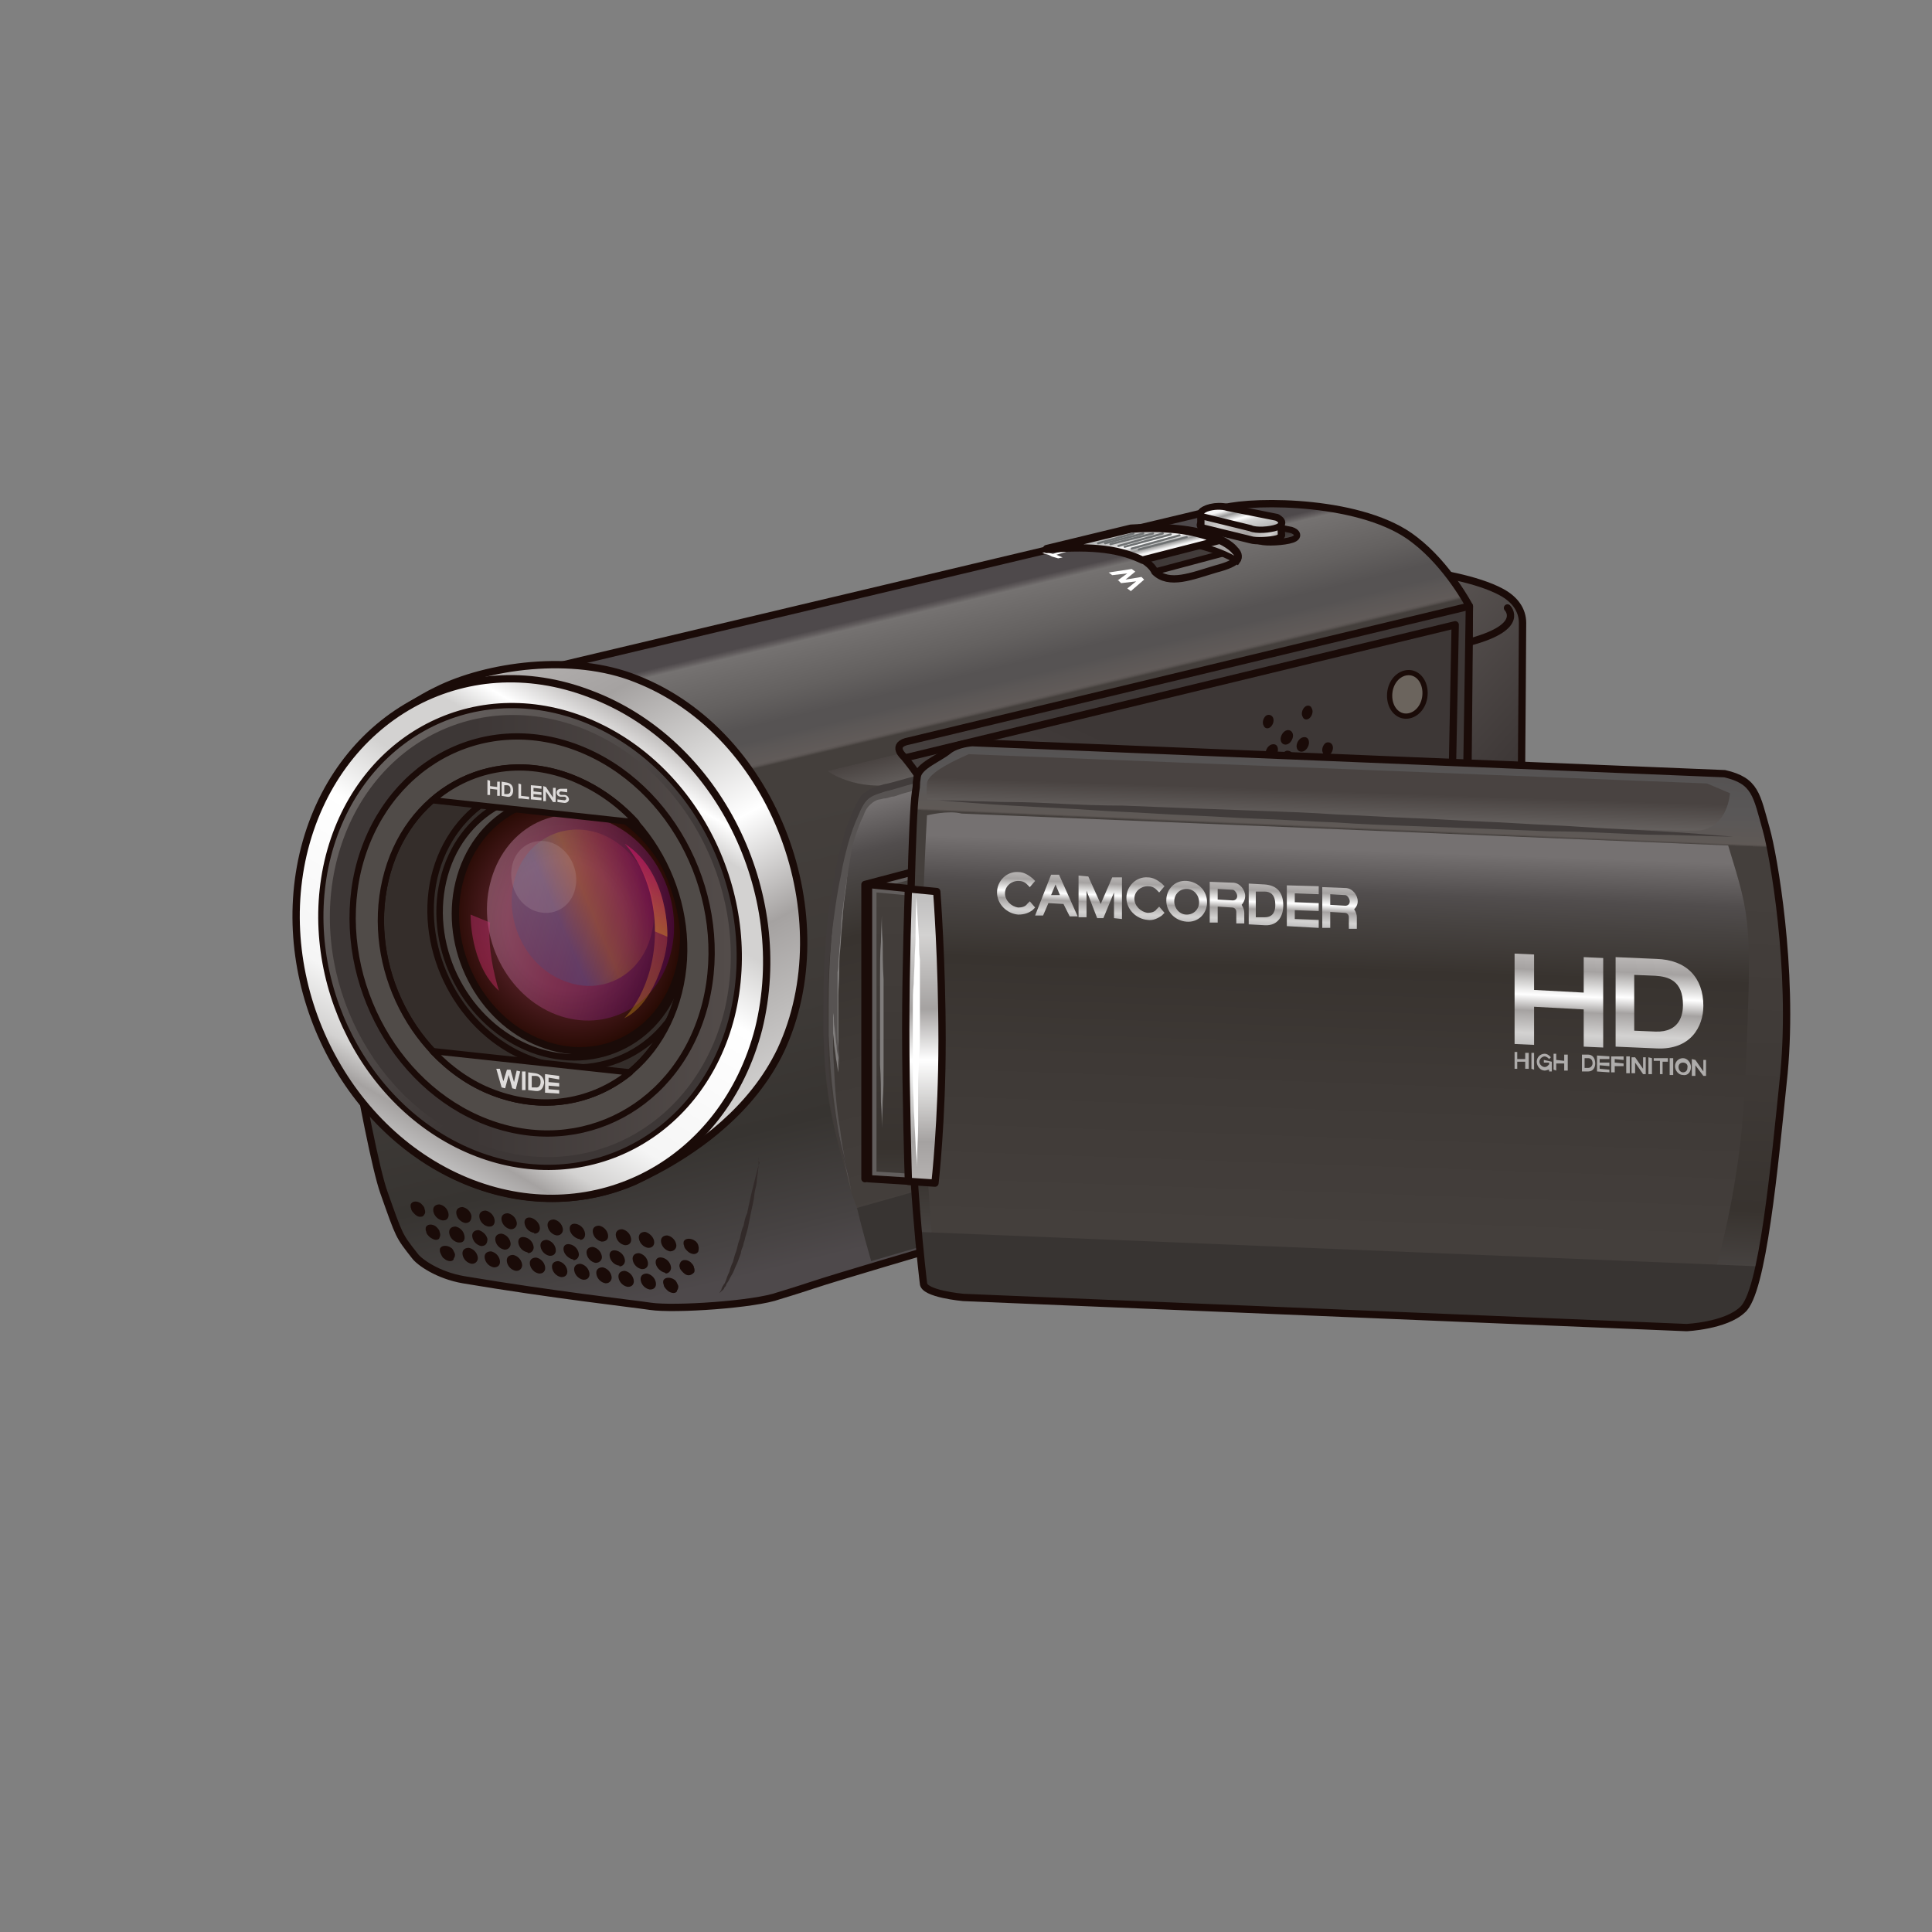<?xml version="1.0" encoding="utf-8"?>
<!-- Generator: Adobe Illustrator 26.3.1, SVG Export Plug-In . SVG Version: 6.00 Build 0)  -->
<svg version="1.1" id="レイヤー_1" xmlns="http://www.w3.org/2000/svg" xmlns:xlink="http://www.w3.org/1999/xlink" x="0px"
	 y="0px" viewBox="0 0 218 218" enable-background="new 0 0 218 218" xml:space="preserve">
<rect x="0" y="0" width="218" height="218" fill="#808080" stroke="none"/>
<g>
	
		<linearGradient id="SVGID_00000181794664840003184940000005291408050125991856_" gradientUnits="userSpaceOnUse" x1="140.98" y1="74.978" x2="175.856" y2="106.381">
		<stop  offset="0" style="stop-color:#676260"/>
		<stop  offset="0.643" style="stop-color:#3D3736"/>
		<stop  offset="1" style="stop-color:#3D3736"/>
	</linearGradient>
	
		<path fill="url(#SVGID_00000181794664840003184940000005291408050125991856_)" stroke="#1A0B08" stroke-width="0.826" stroke-linecap="round" stroke-linejoin="round" d="
		M151.2,63.6c0,0,12.8,0.3,18.2,3.2c1.5,0.8,2.4,2,2.4,3.5c0,2.9-0.3,39.3-0.3,40s-0.6,2.1-2.7,3.2c-2.1,1.1-17.3,5-17.3,5
		L151.2,63.6z"/>
	
		<linearGradient id="SVGID_00000045583659510369019200000016536043896159269255_" gradientUnits="userSpaceOnUse" x1="96.589" y1="69.133" x2="112.92" y2="137.157">
		<stop  offset="0" style="stop-color:#4E494B"/>
		<stop  offset="1.123050e-02" style="stop-color:#4E494B"/>
		<stop  offset="1.714639e-02" style="stop-color:#5F5A5B"/>
		<stop  offset="2.350480e-02" style="stop-color:#757271"/>
		<stop  offset="9.460416e-02" style="stop-color:#646160"/>
		<stop  offset="0.14" style="stop-color:#565353"/>
		<stop  offset="0.163" style="stop-color:#565353"/>
		<stop  offset="0.176" style="stop-color:#5B5756"/>
		<stop  offset="0.2" style="stop-color:#615B59"/>
		<stop  offset="0.203" style="stop-color:#5B5553"/>
		<stop  offset="0.206" style="stop-color:#494441"/>
		<stop  offset="0.207" style="stop-color:#443F3C"/>
		<stop  offset="0.279" style="stop-color:#443F3C"/>
		<stop  offset="0.588" style="stop-color:#3E3A37"/>
		<stop  offset="0.775" style="stop-color:#373431"/>
		<stop  offset="0.942" style="stop-color:#474343"/>
		<stop  offset="1" style="stop-color:#4E494B"/>
	</linearGradient>
	<path fill="url(#SVGID_00000045583659510369019200000016536043896159269255_)" d="M59.4,76c0,0,75.1-17.8,78.7-18.7
		c3.6-0.9,15.8-0.9,21.5,3.6c3.8,2.9,6.2,7.5,6.2,7.5s-0.3,49.6-1,49.8c-7.3,2.7-59.3,17.2-59.3,17.2l-0.2,5.5
		c0,0-10.9,3.2-13.6,4.1c-2.1,0.7-3.5,1.1-3.8,1.2c-2.7,1-11.8,1.6-14.5,1.2c-2-0.3-11-1.3-21.1-3c-2.9-0.5-5-2-5.5-2.7
		c-1.8-2.3-1.7-2.1-3.5-7.2c-1.8-5.1-6.2-32.2-6.2-32.2S41,77.5,59.4,76z"/>
	<path fill="none" stroke="#1A0B08" stroke-width="0.826" stroke-linecap="round" stroke-linejoin="round" d="M59.4,76
		c0,0,75.1-17.8,78.7-18.7c3.6-0.9,15.8-0.9,21.5,3.6c3.8,2.9,6.2,7.5,6.2,7.5s-0.3,49.6-1,49.8c-7.3,2.7-59.3,17.2-59.3,17.2
		l-0.2,5.5c0,0-10.9,3.2-13.6,4.1c-2.1,0.7-3.5,1.1-3.8,1.2c-2.7,1-11.8,1.6-14.5,1.2c-2-0.3-11-1.3-21.1-3c-2.9-0.5-5-2-5.5-2.7
		c-1.8-2.3-1.7-2.1-3.5-7.2c-1.8-5.1-6.2-32.2-6.2-32.2S41,77.5,59.4,76z"/>
	<g>
		<g>
			<path fill="#1A0B08" d="M50.8,142.3c-0.2,0-0.5-0.1-0.7-0.3c-0.2-0.1-0.3-0.4-0.4-0.6c-0.1-0.2-0.1-0.5,0-0.6
				c0.2-0.3,0.8-0.3,1.2,0c0.2,0.1,0.3,0.4,0.4,0.6c0.1,0.2,0,0.5-0.1,0.6C51.2,142.2,51,142.3,50.8,142.3z"/>
			<path fill="#1A0B08" d="M73.3,145.5c-0.5-0.1-0.9-0.5-1-1l0,0c-0.1-0.5,0.2-0.8,0.7-0.8l0,0c0.5,0.1,0.9,0.5,1,1l0,0
				c0.1,0.5-0.2,0.8-0.6,0.8l0,0C73.4,145.5,73.4,145.5,73.3,145.5z M70.8,145.2c-0.5-0.1-0.9-0.5-1-1l0,0c-0.1-0.5,0.2-0.8,0.7-0.8
				l0,0c0.5,0.1,0.9,0.5,1,1l0,0c0.1,0.5-0.2,0.8-0.6,0.8l0,0C70.9,145.2,70.9,145.2,70.8,145.2z M68.3,144.8c-0.5-0.1-0.9-0.5-1-1
				l0,0c-0.1-0.5,0.2-0.8,0.7-0.8l0,0c0.5,0.1,0.9,0.5,1,1l0,0c0.1,0.4-0.2,0.8-0.6,0.8l0,0C68.4,144.8,68.3,144.8,68.3,144.8z
				 M65.8,144.4c-0.5-0.1-0.9-0.5-1-1l0,0c-0.1-0.5,0.2-0.8,0.7-0.8l0,0c0.5,0.1,0.9,0.5,1,1l0,0c0.1,0.5-0.2,0.8-0.6,0.8l0,0
				C65.9,144.4,65.8,144.4,65.8,144.4z M63.3,144.1c-0.5-0.1-0.9-0.5-1-1l0,0c-0.1-0.5,0.2-0.8,0.7-0.8l0,0c0.5,0.1,0.9,0.5,1,1l0,0
				c0.1,0.5-0.2,0.8-0.6,0.8l0,0C63.3,144.1,63.3,144.1,63.3,144.1z M60.8,143.7c-0.5-0.1-0.9-0.5-1-1l0,0c-0.1-0.5,0.2-0.8,0.7-0.8
				l0,0c0.5,0.1,0.9,0.5,1,1l0,0c0.1,0.5-0.2,0.8-0.6,0.8l0,0C60.8,143.7,60.8,143.7,60.8,143.7z M58.2,143.4c-0.5-0.1-0.9-0.5-1-1
				l0,0c-0.1-0.5,0.2-0.8,0.7-0.8l0,0c0.5,0.1,0.9,0.5,1,1l0,0c0.1,0.4-0.2,0.8-0.6,0.8l0,0C58.3,143.4,58.3,143.4,58.2,143.4z
				 M55.7,143c-0.5-0.1-0.9-0.5-1-1l0,0c-0.1-0.5,0.2-0.8,0.7-0.8l0,0c0.5,0.1,0.9,0.5,1,1l0,0c0.1,0.5-0.2,0.8-0.6,0.8l0,0
				C55.8,143,55.8,143,55.7,143z M53.2,142.6c-0.5-0.1-0.9-0.5-1-1l0,0c-0.1-0.5,0.2-0.8,0.7-0.8l0,0c0.5,0.1,0.9,0.5,1,1l0,0
				c0.1,0.4-0.2,0.8-0.6,0.8l0,0C53.3,142.6,53.2,142.6,53.2,142.6z"/>
			<path fill="#1A0B08" d="M76,145.9c-0.2,0-0.5-0.1-0.7-0.3c-0.2-0.2-0.4-0.4-0.4-0.6c-0.1-0.2-0.1-0.5,0-0.6
				c0.2-0.3,0.8-0.3,1.2,0c0.2,0.1,0.3,0.4,0.4,0.6c0.1,0.2,0,0.5-0.1,0.6C76.4,145.8,76.2,145.9,76,145.9z"/>
		</g>
		<g>
			<path fill="#1A0B08" d="M49.2,139.9c-0.2,0-0.4-0.1-0.7-0.3c-0.2-0.2-0.4-0.4-0.4-0.6c-0.1-0.2-0.1-0.5,0-0.6
				c0.2-0.3,0.7-0.3,1.1,0c0.2,0.2,0.4,0.4,0.4,0.6c0.1,0.2,0.1,0.5,0,0.6C49.6,139.8,49.4,139.9,49.2,139.9z"/>
			<path fill="#1A0B08" d="M75,143.6c-0.4-0.1-0.9-0.5-1-1l0,0c-0.1-0.5,0.2-0.8,0.7-0.7l0,0c0.5,0.1,0.9,0.5,1,1l0,0
				c0.1,0.4-0.2,0.8-0.6,0.8l0,0C75.1,143.6,75,143.6,75,143.6z M72.4,143.2c-0.5-0.1-0.9-0.5-1-1l0,0c-0.1-0.5,0.2-0.8,0.7-0.8l0,0
				c0.5,0.1,0.9,0.5,1,1l0,0c0.1,0.5-0.2,0.8-0.6,0.8l0,0C72.5,143.2,72.4,143.2,72.4,143.2z M69.8,142.8c-0.5-0.1-0.9-0.5-1-1l0,0
				c-0.1-0.5,0.2-0.8,0.7-0.7l0,0c0.5,0.1,0.9,0.5,1,1l0,0c0.1,0.4-0.2,0.8-0.6,0.8l0,0C69.9,142.8,69.9,142.8,69.8,142.8z
				 M67.2,142.5c-0.5-0.1-0.9-0.5-1-1l0,0c-0.1-0.5,0.2-0.8,0.7-0.8l0,0c0.5,0.1,0.9,0.5,1,1l0,0C68,142.1,67.7,142.5,67.2,142.5
				L67.2,142.5C67.3,142.5,67.3,142.5,67.2,142.5z M64.6,142.1c-0.4-0.1-0.9-0.5-1-1l0,0c-0.1-0.5,0.2-0.8,0.7-0.7l0,0
				c0.5,0.1,0.9,0.5,1,1l0,0c0.1,0.4-0.2,0.8-0.6,0.8l0,0C64.7,142.1,64.7,142.1,64.6,142.1z M62,141.7c-0.5-0.1-0.9-0.5-1-1l0,0
				c-0.1-0.5,0.2-0.8,0.7-0.8l0,0c0.5,0.1,0.9,0.5,1,1l0,0c0.1,0.5-0.2,0.8-0.6,0.8l0,0C62.1,141.7,62.1,141.7,62,141.7z
				 M59.5,141.3c-0.5-0.1-0.9-0.5-1-1l0,0c-0.1-0.5,0.2-0.8,0.7-0.7l0,0c0.5,0.1,0.9,0.5,1,1l0,0c0.1,0.4-0.2,0.8-0.6,0.8l0,0
				C59.5,141.3,59.5,141.3,59.5,141.3z M56.9,141c-0.5-0.1-0.9-0.5-1-1l0,0c-0.1-0.5,0.2-0.8,0.7-0.8l0,0c0.5,0.1,0.9,0.5,1,1l0,0
				c0.1,0.4-0.2,0.8-0.6,0.8l0,0C57,141,56.9,141,56.9,141z M54.3,140.6c-0.5-0.1-0.9-0.5-1-1l0,0c-0.1-0.5,0.2-0.8,0.7-0.8l0,0
				c0.4,0.1,0.9,0.5,1,1l0,0C55,140.3,54.8,140.6,54.3,140.6L54.3,140.6C54.4,140.6,54.3,140.6,54.3,140.6z M51.7,140.2
				c-0.5-0.1-0.9-0.5-1-1l0,0c-0.1-0.5,0.2-0.8,0.7-0.8l0,0c0.5,0.1,0.9,0.5,1,1l0,0c0.1,0.5-0.1,0.8-0.5,0.8l0,0
				C51.8,140.2,51.7,140.2,51.7,140.2z"/>
			<path fill="#1A0B08" d="M77.7,143.9c-0.2,0-0.4-0.1-0.6-0.3c-0.2-0.2-0.4-0.4-0.4-0.6c-0.1-0.2,0-0.4,0.1-0.6
				c0.2-0.3,0.7-0.3,1.1,0c0.2,0.2,0.4,0.4,0.4,0.6c0.1,0.2,0.1,0.5,0,0.6C78.1,143.8,77.9,143.9,77.7,143.9z"/>
		</g>
		<g>
			<path fill="#1A0B08" d="M47.4,137.3c-0.2,0-0.4-0.1-0.6-0.3c-0.2-0.2-0.4-0.4-0.4-0.6c-0.1-0.2-0.1-0.5,0-0.6
				c0.2-0.3,0.7-0.3,1.1,0c0.2,0.2,0.4,0.4,0.4,0.6c0.1,0.2,0.1,0.5,0,0.6C47.8,137.2,47.7,137.3,47.4,137.3z"/>
			<path fill="#1A0B08" d="M75.6,141.2c-0.5-0.1-0.9-0.5-1-1l0,0c-0.1-0.5,0.2-0.8,0.7-0.8l0,0c0.5,0.1,0.9,0.5,1,1l0,0
				C76.4,140.8,76.1,141.2,75.6,141.2L75.6,141.2C75.7,141.2,75.7,141.2,75.6,141.2z M73.1,140.8c-0.5-0.1-0.9-0.5-1-1l0,0
				c-0.1-0.5,0.2-0.8,0.7-0.8l0,0c0.4,0.1,0.9,0.5,1,1l0,0c0.1,0.5-0.2,0.8-0.6,0.8l0,0C73.1,140.8,73.1,140.8,73.1,140.8z
				 M70.5,140.5c-0.5-0.1-0.9-0.5-1-1l0,0c-0.1-0.5,0.2-0.8,0.7-0.8l0,0c0.5,0.1,0.9,0.5,1,1l0,0c0.1,0.5-0.2,0.8-0.6,0.8l0,0
				C70.6,140.5,70.5,140.5,70.5,140.5z M67.9,140.1c-0.5-0.1-0.9-0.5-1-1l0,0c-0.1-0.5,0.2-0.8,0.7-0.8l0,0c0.5,0.1,0.9,0.5,1,1l0,0
				C68.7,139.8,68.4,140.1,67.9,140.1L67.9,140.1C68,140.1,68,140.1,67.9,140.1z M65.3,139.8c-0.4-0.1-0.9-0.5-1-1l0,0
				c-0.1-0.5,0.2-0.8,0.7-0.7l0,0c0.5,0.1,0.9,0.5,1,1l0,0c0.1,0.5-0.2,0.8-0.5,0.8l0,0C65.4,139.8,65.4,139.8,65.3,139.8z
				 M62.8,139.4c-0.5-0.1-0.9-0.5-1-1l0,0c-0.1-0.5,0.2-0.8,0.7-0.8l0,0c0.5,0.1,0.9,0.5,1,1l0,0c0.1,0.4-0.2,0.8-0.6,0.8l0,0
				C62.8,139.4,62.8,139.4,62.8,139.4z M60.2,139.1c-0.5-0.1-0.9-0.5-1-1l0,0c-0.1-0.5,0.2-0.8,0.7-0.7l0,0c0.4,0.1,0.9,0.5,1,1l0,0
				c0.1,0.5-0.2,0.8-0.6,0.8l0,0C60.3,139.1,60.2,139.1,60.2,139.1z M57.6,138.7c-0.5-0.1-0.9-0.5-1-1l0,0c-0.1-0.5,0.2-0.8,0.7-0.8
				l0,0c0.5,0.1,0.9,0.5,1,1l0,0c0.1,0.4-0.2,0.8-0.6,0.8l0,0C57.7,138.7,57.7,138.7,57.6,138.7z M55.1,138.4c-0.5-0.1-0.9-0.5-1-1
				l0,0c-0.1-0.5,0.2-0.8,0.7-0.8l0,0c0.5,0.1,0.9,0.5,1,1l0,0c0.1,0.5-0.2,0.8-0.5,0.8l0,0C55.1,138.4,55.1,138.4,55.1,138.4z
				 M52.5,138c-0.5-0.1-0.9-0.5-1-1l0,0c-0.1-0.5,0.2-0.8,0.7-0.8l0,0c0.5,0.1,0.9,0.5,1,1l0,0C53.2,137.7,53,138,52.5,138L52.5,138
				C52.5,138,52.5,138,52.5,138z M49.9,137.7c-0.5-0.1-0.9-0.5-1-1l0,0c-0.1-0.5,0.2-0.8,0.7-0.8l0,0c0.5,0.1,0.9,0.5,1,1l0,0
				c0.1,0.5-0.2,0.8-0.5,0.8l0,0C50,137.7,50,137.7,49.9,137.7z"/>
			<path fill="#1A0B08" d="M78.3,141.5c-0.2,0-0.5-0.1-0.7-0.3c-0.2-0.2-0.4-0.4-0.4-0.6c-0.1-0.2-0.1-0.5,0-0.6
				c0.2-0.3,0.8-0.3,1.2,0c0.2,0.1,0.4,0.4,0.4,0.6c0.1,0.2,0,0.5,0,0.6C78.7,141.4,78.5,141.5,78.3,141.5z"/>
		</g>
	</g>
	<g>
		<path fill="#322A29" d="M85.6,130.6c0,0,0,0.3,0,0.7c0,0.4-0.1,1.1-0.2,1.8c0,0.4-0.1,0.8-0.2,1.2c-0.1,0.4-0.1,0.9-0.2,1.3
			c-0.1,0.5-0.2,0.9-0.3,1.4c-0.1,0.5-0.2,1-0.3,1.5c-0.1,0.5-0.3,1-0.4,1.5c-0.1,0.2-0.1,0.5-0.2,0.7c-0.1,0.2-0.2,0.5-0.2,0.7
			c-0.2,0.5-0.3,0.9-0.5,1.3c-0.2,0.4-0.3,0.8-0.5,1.1c-0.2,0.3-0.3,0.6-0.5,0.9c-0.1,0.1-0.2,0.3-0.2,0.4c-0.1,0.1-0.2,0.2-0.2,0.3
			c-0.1,0.1-0.1,0.2-0.2,0.2c-0.1,0.1-0.1,0.1-0.2,0.2c-0.1,0.1-0.1,0.1-0.1,0.1s0-0.1,0.1-0.2c0-0.1,0.1-0.1,0.1-0.2
			c0-0.1,0.1-0.2,0.1-0.3c0.1-0.1,0.1-0.2,0.2-0.3c0.1-0.1,0.1-0.2,0.2-0.4c0.1-0.3,0.2-0.6,0.4-1c0.1-0.4,0.2-0.7,0.4-1.1
			c0.1-0.4,0.2-0.8,0.4-1.3c0.1-0.4,0.2-0.9,0.4-1.4c0.1-0.5,0.2-1,0.4-1.4c0.1-0.5,0.2-1,0.4-1.4c0.1-0.5,0.2-0.9,0.3-1.4
			c0.1-0.5,0.2-0.9,0.3-1.3c0.1-0.4,0.2-0.8,0.3-1.2c0.2-0.7,0.3-1.3,0.5-1.8C85.5,130.8,85.6,130.6,85.6,130.6z"/>
	</g>
	<g>
		<polygon fill="#FFFFFF" points="121.2,62 120.8,61.9 118.8,62.5 118.1,62.3 117.6,62.4 118.3,62.6 118.7,62.8 119.4,63 
			119.9,62.9 119.2,62.6 		"/>
	</g>
	<path fill="none" stroke="#1A0B08" stroke-width="0.826" stroke-linecap="round" stroke-linejoin="round" d="M170.1,68.6
		c0,0,2.1,2.1-4.1,3.8"/>
	
		<linearGradient id="SVGID_00000000943909742926849440000011275469767679577495_" gradientUnits="userSpaceOnUse" x1="124.989" y1="83.961" x2="140.178" y2="144.88">
		<stop  offset="0" style="stop-color:#757171"/>
		<stop  offset="8.117300e-02" style="stop-color:#514D4D"/>
		<stop  offset="0.131" style="stop-color:#474341"/>
		<stop  offset="0.225" style="stop-color:#38332F"/>
		<stop  offset="0.412" style="stop-color:#3E3936"/>
		<stop  offset="0.721" style="stop-color:#443F3C"/>
		<stop  offset="0.797" style="stop-color:#443F3C"/>
		<stop  offset="0.797" style="stop-color:#47423F"/>
		<stop  offset="0.799" style="stop-color:#595350"/>
		<stop  offset="0.8" style="stop-color:#5F5956"/>
		<stop  offset="0.848" style="stop-color:#595757"/>
		<stop  offset="0.851" style="stop-color:#595757"/>
		<stop  offset="0.976" style="stop-color:#514D4D"/>
		<stop  offset="0.987" style="stop-color:#646060"/>
		<stop  offset="1" style="stop-color:#757171"/>
	</linearGradient>
	<path fill="url(#SVGID_00000000943909742926849440000011275469767679577495_)" d="M96,134.4c-1.1-4.3-2.1-9.5-2.3-15.9
		c-0.6-15.6,2.2-24.1,3.1-26.2c1.2-2.9,2.1-2.4,3.9-3c2.6-0.9,62.6-14.1,62.6-14.1c0.7-0.3,0.9-0.7,0.9-1.3l0.1,45l-66.6,20
		L96,134.4c-1.1-4.3-2.8-9.2-3-15.6c-0.6-15.6,2.2-24.3,3.1-26.5"/>
	
		<linearGradient id="SVGID_00000176033498038394279640000015669024169188602544_" gradientUnits="userSpaceOnUse" x1="128.068" y1="78.348" x2="129.156" y2="82.713">
		<stop  offset="0" style="stop-color:#494341"/>
		<stop  offset="1" style="stop-color:#6D6967"/>
	</linearGradient>
	<path fill="url(#SVGID_00000176033498038394279640000015669024169188602544_)" d="M101.7,88.4c2.7-0.5,60.8-14,60.8-14
		c2.2-0.9-0.1-4.1-0.1-4.1L93.4,87C93.4,87,96.5,89.4,101.7,88.4z"/>
	<g>
		<path fill="#807D7C" d="M96.4,93.3c0,0,0,0.1-0.1,0.3c0,0.2-0.1,0.5-0.1,0.9c-0.1,0.4-0.1,0.8-0.2,1.4c-0.1,0.5-0.2,1.1-0.3,1.8
			c0,0.3-0.1,0.7-0.1,1c0,0.3-0.1,0.7-0.1,1.1c-0.1,0.7-0.2,1.5-0.3,2.3c0,0.4-0.1,0.8-0.1,1.2c0,0.4-0.1,0.8-0.1,1.3
			c-0.1,0.9-0.1,1.7-0.2,2.6c-0.1,0.9-0.1,1.7-0.1,2.6c0,0.9-0.1,1.7-0.1,2.5c0,0.2,0,0.4,0,0.6c0,0.2,0,0.4,0,0.6
			c0,0.4,0,0.8,0,1.1c0,0.7,0,1.5,0,2.1c0,0.3,0,0.6,0,0.9c0,0.3,0,0.6,0,0.8c0,0.5,0,1,0,1.4c0,0.8,0,1.2,0,1.2s-0.1-0.4-0.2-1.2
			c-0.1-0.4-0.1-0.8-0.2-1.4c-0.1-0.5-0.1-1.1-0.2-1.8c0-0.3-0.1-0.7-0.1-1c0-0.4,0-0.7-0.1-1.1c0-0.8-0.1-1.5-0.1-2.4
			c0-0.4,0-0.8,0-1.3c0-0.2,0-0.4,0-0.6c0-0.2,0-0.4,0-0.6c0-0.9,0.1-1.7,0.1-2.6c0.1-0.9,0.1-1.7,0.2-2.6c0.1-0.9,0.2-1.7,0.3-2.5
			c0.1-0.8,0.3-1.6,0.4-2.3c0.1-0.7,0.3-1.4,0.4-2.1c0.1-0.3,0.1-0.6,0.2-0.9c0.1-0.3,0.1-0.6,0.2-0.8c0.1-0.5,0.3-1,0.4-1.3
			C96.2,93.7,96.4,93.3,96.4,93.3z"/>
	</g>
	<g>
		<g>
			<path fill="#575352" d="M165.9,73.3L165.9,73.3L165.9,73.3l-7,1.8c-2.3,0.6-4.6,1.2-7,1.8L138,80.4l-27.9,7l-7,1.8
				c-0.6,0.2-1.2,0.3-1.7,0.5c-0.3,0.1-0.5,0.2-0.8,0.2c-0.3,0.1-0.6,0.2-0.9,0.2c-0.3,0.1-0.6,0.1-0.8,0.2
				c-0.2,0.1-0.4,0.2-0.6,0.4c-0.4,0.3-0.7,0.8-0.9,1.4c-0.5,1-0.9,2.2-1.2,3.3c-0.3,1.1-0.6,2.3-0.8,3.5c-0.5,2.3-0.8,4.7-1,7.1
				c-0.2,2.4-0.3,4.8-0.4,7.2l0,1.8l0,0.9l0,0.9l0,1.8l0.1,1.8c0.1,2.4,0.3,4.8,0.7,7.1c0.3,2.4,0.8,4.7,1.3,7.1
				c-0.6-2.3-1.1-4.7-1.5-7c-0.4-2.4-0.7-4.8-0.9-7.2c0-0.6-0.1-1.2-0.1-1.8l-0.1-1.8l0-0.9l0-0.9l0-1.8c0-2.4,0.1-4.8,0.3-7.2
				c0.2-2.4,0.5-4.8,1-7.2c0.2-1.2,0.5-2.4,0.8-3.5c0.3-1.2,0.7-2.3,1.2-3.5c0.3-0.6,0.6-1.1,1.1-1.6c0.2-0.2,0.6-0.4,0.9-0.6
				c0.3-0.1,0.6-0.2,0.9-0.3c0.3-0.1,0.6-0.1,0.8-0.2c0.3-0.1,0.6-0.2,0.9-0.3c0.6-0.2,1.2-0.3,1.7-0.5l7-1.8l7-1.7l7-1.7l14-3.4
				l14-3.3c2.3-0.6,4.7-1.1,7-1.6l7-1.6l0,0L165.9,73.3z"/>
		</g>
	</g>
	<g>
		<g>
			<path fill="#413C3B" d="M165.4,72.5L165.4,72.5L165.4,72.5l-7,1.8c-2.3,0.6-4.7,1.2-7,1.8l-14,3.6l-28,7.1l-7,1.8l-1.7,0.5
				l-0.4,0.1l-0.4,0.1l-0.9,0.3c-0.3,0.1-0.5,0.2-0.7,0.3c-0.2,0.1-0.4,0.3-0.6,0.5c-0.3,0.4-0.6,1-0.8,1.5
				c-0.5,1.1-0.9,2.2-1.2,3.3c-0.3,1.1-0.6,2.3-0.8,3.5c-0.5,2.3-0.8,4.7-1.1,7.1c-0.2,2.4-0.4,4.8-0.4,7.2c0,2.4,0,4.8,0.1,7.2
				c0.1,2.4,0.5,4.8,1,7.1c0.5,2.4,1.2,4.7,1.7,7c-0.3-1.2-0.7-2.3-1-3.5c-0.3-1.2-0.6-2.3-0.9-3.5c-0.6-2.3-1-4.7-1.2-7.1
				c-0.1-1.2-0.1-2.4-0.2-3.6c0-0.6,0-1.2,0-1.8c0-0.6,0-1.2,0-1.8c0-2.4,0.1-4.8,0.3-7.2c0.2-2.4,0.5-4.8,1-7.2
				c0.2-1.2,0.5-2.4,0.8-3.5c0.3-1.2,0.7-2.3,1.2-3.5c0.3-0.6,0.5-1.1,0.9-1.7c0.2-0.3,0.5-0.5,0.8-0.7c0.3-0.2,0.6-0.3,0.9-0.4
				c0.3-0.1,0.6-0.2,0.9-0.3l0.5-0.1l0.4-0.1l1.8-0.5l7-1.8l7-1.8l7-1.7l14-3.4l14.1-3.4c2.3-0.6,4.7-1.1,7-1.7l7-1.6l0,0"/>
		</g>
	</g>
	<g>
		<path fill="#383432" d="M104.8,134l-8.1,2.3c0.6,2.5,1.2,4.6,1.6,6l6.5-1.9C104.8,138.7,104.8,136.5,104.8,134z"/>
	</g>
	
		<linearGradient id="SVGID_00000056421991717795651620000015334953720959915956_" gradientUnits="userSpaceOnUse" x1="79.531" y1="137.536" x2="47.293" y2="77.09">
		<stop  offset="0" style="stop-color:#C1C0C0"/>
		<stop  offset="0.127" style="stop-color:#D3D2D1"/>
		<stop  offset="0.38" style="stop-color:#A5A2A1"/>
		<stop  offset="0.556" style="stop-color:#FFFFFF"/>
		<stop  offset="0.693" style="stop-color:#D3D2D1"/>
		<stop  offset="0.837" style="stop-color:#A5A2A1"/>
		<stop  offset="1" style="stop-color:#B8B5B4"/>
	</linearGradient>
	
		<path fill="url(#SVGID_00000056421991717795651620000015334953720959915956_)" stroke="#1A0B08" stroke-width="0.826" stroke-linecap="round" stroke-linejoin="round" d="
		M71.8,76.6c-7.2-2.9-16.9-1.5-22.5,1.3c-1.9,0.9-4.4,2.6-4.8,2.9c-4.9,3.4-8.7,8.8-10.2,15.6c-3.5,15.2,5,31.7,19,37.1
		c6.3,2.4,12.8,2.2,18.3-0.2c0.6-0.3,2.1-1,3.5-1.8c3.5-2,9.7-6.1,13-13C95,103.7,87.6,82.8,71.8,76.6z"/>
	
		<linearGradient id="SVGID_00000116220074197205502670000004081904752048518320_" gradientUnits="userSpaceOnUse" x1="115.145" y1="139.78" x2="151.533" y2="61.746">
		<stop  offset="0" style="stop-color:#676260"/>
		<stop  offset="0.643" style="stop-color:#3D3736"/>
		<stop  offset="1" style="stop-color:#3D3736"/>
	</linearGradient>
	
		<path fill="url(#SVGID_00000116220074197205502670000004081904752048518320_)" stroke="#1A0B08" stroke-width="0.826" stroke-linecap="round" stroke-linejoin="round" d="
		M102,85.4c0,0,2.8,3.3,2.8,4.8c0,1.8-0.1,2.4,0,23.3c0,5.7-0.4,17.5,0.6,21.8c0,0,52-14.4,59.3-17c0.1,0,0.1-0.5,0.2-1.3
		c0.3-6.6,0.9-48.6,0.9-48.6l-63.2,15.2C100.4,84,102,85.4,102,85.4z"/>
	<path fill="none" stroke="#1A0B08" stroke-width="0.826" stroke-linecap="round" stroke-linejoin="round" d="M102.2,85.5l62-15
		l-0.9,46.4c0,0-48.1,13.8-57.8,16.5"/>
	<path fill="#6B645D" stroke="#1A0B08" stroke-width="0.59" stroke-linecap="round" stroke-linejoin="round" d="M160.8,78.2
		c0,1.4-0.9,2.5-2,2.6c-1.1,0.1-2-0.9-2-2.3c0-1.4,0.9-2.5,2-2.6C159.9,75.8,160.8,76.8,160.8,78.2z"/>
	<g>
		<g>
			<g>
				<path fill="#1A0B08" d="M145.9,83c0,0.4-0.3,0.9-0.7,1c-0.4,0.1-0.7-0.2-0.7-0.6c0-0.4,0.3-0.9,0.7-1
					C145.6,82.3,145.9,82.6,145.9,83z"/>
				<path fill="#1A0B08" d="M145.9,85.4c0,0.4-0.3,0.9-0.7,0.9c-0.4,0.1-0.7-0.2-0.7-0.6c0-0.4,0.3-0.9,0.7-1
					C145.6,84.7,145.9,84.9,145.9,85.4z"/>
				<path fill="#1A0B08" d="M145.9,87.8c0,0.4-0.3,0.9-0.7,1c-0.4,0.1-0.7-0.2-0.7-0.6c0-0.4,0.3-0.9,0.7-1
					C145.6,87,145.9,87.3,145.9,87.8z"/>
			</g>
			<g>
				<path fill="#1A0B08" d="M144.2,84.6c0,0.4-0.3,0.9-0.7,1c-0.4,0.1-0.7-0.2-0.7-0.6c0-0.4,0.3-0.9,0.7-1
					C143.9,83.9,144.2,84.1,144.2,84.6z"/>
				<path fill="#1A0B08" d="M144.2,87c0,0.4-0.3,0.9-0.7,1c-0.4,0.1-0.7-0.2-0.7-0.6c0-0.4,0.3-0.9,0.7-1
					C143.9,86.3,144.2,86.5,144.2,87z"/>
			</g>
			<g>
				<path fill="#1A0B08" d="M147.7,83.8c0,0.4-0.3,0.9-0.7,1c-0.4,0.1-0.7-0.2-0.7-0.6c0-0.4,0.3-0.9,0.7-1
					C147.4,83.1,147.7,83.3,147.7,83.8z"/>
				<path fill="#1A0B08" d="M147.7,86.2c0,0.4-0.3,0.9-0.7,1c-0.4,0.1-0.7-0.2-0.7-0.6c0-0.4,0.3-0.9,0.7-1
					C147.4,85.5,147.7,85.7,147.7,86.2z"/>
			</g>
		</g>
		<path fill="#1A0B08" d="M143.6,80.9c0.2,0.3,0.1,0.8-0.2,1.1c-0.3,0.3-0.7,0.2-0.8-0.1c-0.2-0.3-0.1-0.8,0.2-1.1
			C143,80.6,143.4,80.6,143.6,80.9z"/>
		<path fill="#1A0B08" d="M148,89.2c0.2,0.3,0.1,0.8-0.2,1.1c-0.3,0.3-0.7,0.2-0.8-0.1c-0.2-0.3-0.1-0.8,0.2-1.1
			C147.5,88.8,147.9,88.9,148,89.2z"/>
		<g>
			<path fill="#1A0B08" d="M141.3,86.1c0.2,0.3,0.1,0.8-0.2,1.1c-0.3,0.3-0.7,0.2-0.8-0.1c-0.2-0.3-0.1-0.8,0.2-1.1
				C140.8,85.7,141.1,85.8,141.3,86.1z"/>
			<path fill="#1A0B08" d="M143.5,90.2c0.2,0.3,0.1,0.8-0.2,1.1c-0.3,0.3-0.7,0.2-0.8-0.1c-0.2-0.3-0.1-0.8,0.2-1.1
				C143,89.9,143.4,89.9,143.5,90.2z"/>
		</g>
		<g>
			<path fill="#1A0B08" d="M148,79.9c0.2,0.3,0.1,0.8-0.2,1.1c-0.3,0.3-0.7,0.2-0.8-0.1c-0.2-0.3-0.1-0.8,0.2-1.1
				C147.5,79.5,147.9,79.6,148,79.9z"/>
			<path fill="#1A0B08" d="M150.3,84c0.2,0.3,0.1,0.8-0.2,1.1c-0.3,0.3-0.7,0.2-0.8-0.1c-0.2-0.3-0.1-0.8,0.2-1.1
				C149.7,83.7,150.1,83.7,150.3,84z"/>
		</g>
	</g>
	<g>
		<g>
			<g>
				
					<linearGradient id="SVGID_00000113345022175387580960000004749110520144557485_" gradientUnits="userSpaceOnUse" x1="46.16" y1="129.775" x2="73.748" y2="81.991">
					<stop  offset="0" style="stop-color:#C1C0C0"/>
					<stop  offset="6.647290e-02" style="stop-color:#A5A2A1"/>
					<stop  offset="0.127" style="stop-color:#D3D2D1"/>
					<stop  offset="0.24" style="stop-color:#F5F5F5"/>
					<stop  offset="0.556" style="stop-color:#FFFFFF"/>
					<stop  offset="0.693" style="stop-color:#D3D2D1"/>
					<stop  offset="0.837" style="stop-color:#D3D2D1"/>
					<stop  offset="0.9" style="stop-color:#FFFFFF"/>
					<stop  offset="1" style="stop-color:#B8B5B4"/>
				</linearGradient>
				
					<path fill="url(#SVGID_00000113345022175387580960000004749110520144557485_)" stroke="#1A0B08" stroke-width="0.826" stroke-linecap="round" stroke-linejoin="round" d="
					M66.6,78.3C52.3,72.8,37.8,81,34.2,96.4c-3.5,15.2,5,31.7,19,37.1c14,5.4,28.5-2.3,32.4-17.4C89.4,100.7,81,83.7,66.6,78.3z"/>
				
					<linearGradient id="SVGID_00000079480182255739603640000009840718904341868479_" gradientUnits="userSpaceOnUse" x1="40.669" y1="88.415" x2="78.944" y2="122.877">
					<stop  offset="0" style="stop-color:#676260"/>
					<stop  offset="0.643" style="stop-color:#3D3736"/>
					<stop  offset="1" style="stop-color:#3D3736"/>
				</linearGradient>
				
					<path fill="url(#SVGID_00000079480182255739603640000009840718904341868479_)" stroke="#1A0B08" stroke-width="0.59" stroke-linecap="round" stroke-linejoin="round" d="
					M65.7,81.1C53,76.3,40.1,83.5,36.9,97.2c-3.1,13.5,4.4,28.2,16.9,33c12.5,4.8,25.4-2.1,28.8-15.5C86,101,78.5,86,65.7,81.1z"/>
				
					<linearGradient id="SVGID_00000109017572506803217620000002416011470829672359_" gradientUnits="userSpaceOnUse" x1="37.208" y1="105.646" x2="82.401" y2="105.646">
					<stop  offset="0" style="stop-color:#3D3736"/>
					<stop  offset="0.357" style="stop-color:#3D3736"/>
					<stop  offset="1" style="stop-color:#534C4A"/>
				</linearGradient>
				<path fill="url(#SVGID_00000109017572506803217620000002416011470829672359_)" d="M65.5,82.1c-12.2-4.6-24.5,2.3-27.6,15.4
					c-3,12.9,4.2,27,16.2,31.6c12,4.6,24.3-2,27.6-14.9C84.9,101.2,77.7,86.8,65.5,82.1z"/>
				<path fill="#504B48" stroke="#1A0B08" stroke-width="0.708" stroke-linecap="round" stroke-linejoin="round" d="M65.2,84.4
					c-10.9-4.2-22,2.1-24.8,13.8c-2.7,11.6,3.8,24.3,14.5,28.4c10.7,4.1,21.8-1.8,24.7-13.4C82.5,101.5,76.1,88.6,65.2,84.4z"/>
			</g>
		</g>
	</g>
	<g>
		<defs>
			<path id="SVGID_00000164495601891328655280000014514118301523899838_" d="M64.4,87.7c-9.2-3.5-18.6,1.7-20.9,11.6
				c-2.3,9.8,3.2,20.5,12.2,24c9.1,3.5,18.4-1.5,20.9-11.3C79.1,102.1,73.6,91.2,64.4,87.7z"/>
		</defs>
		<use xlink:href="#SVGID_00000164495601891328655280000014514118301523899838_"  overflow="visible" fill="#504B48"/>
		<clipPath id="SVGID_00000170239012856584601630000007649079175368925343_">
			<use xlink:href="#SVGID_00000164495601891328655280000014514118301523899838_"  overflow="visible"/>
		</clipPath>
		
			<path clip-path="url(#SVGID_00000170239012856584601630000007649079175368925343_)" fill="#342D2A" stroke="#1A0B08" stroke-width="0.708" stroke-linecap="round" stroke-linejoin="round" d="
			M64.4,87.7c-9.2-3.5-18.6,1.7-20.9,11.6c-2.3,9.8,3.2,20.5,12.2,24c9.1,3.5,18.4-1.5,20.9-11.3C79.1,102.1,73.6,91.2,64.4,87.7z"
			/>
		<g clip-path="url(#SVGID_00000170239012856584601630000007649079175368925343_)">
			<path fill="none" stroke="#1A0B08" stroke-width="0.733" stroke-linecap="round" stroke-linejoin="round" d="M77.9,110
				c-2.1,8.3-10.2,12.5-18.1,9.5c-7.9-3-12.7-12.2-10.8-20.5c2-8.4,10.1-12.8,18.1-9.8C75.2,92.3,80,101.7,77.9,110z"/>
		</g>
		<g clip-path="url(#SVGID_00000170239012856584601630000007649079175368925343_)">
			<path fill="#504B48" stroke="#1A0B08" stroke-width="0.733" stroke-linecap="round" stroke-linejoin="round" d="M76.8,109.6
				c-1.9,7.7-9.4,11.6-16.8,8.8c-7.3-2.8-11.8-11.2-10-19c1.8-7.8,9.3-11.9,16.8-9.1C74.3,93.2,78.8,101.9,76.8,109.6z"/>
		</g>
		<g clip-path="url(#SVGID_00000170239012856584601630000007649079175368925343_)">
			
				<radialGradient id="SVGID_00000088132454567574806430000004115803873975149472_" cx="40.477" cy="812.691" r="13.767" gradientTransform="matrix(0.91 0.343 -0.25 0.966 230.273 -694.525)" gradientUnits="userSpaceOnUse">
				<stop  offset="0" style="stop-color:#5A232C"/>
				<stop  offset="0.52" style="stop-color:#5A232C"/>
				<stop  offset="1" style="stop-color:#270A03"/>
			</radialGradient>
			
				<path fill="url(#SVGID_00000088132454567574806430000004115803873975149472_)" stroke="#1A0B08" stroke-width="0.826" stroke-linecap="round" stroke-linejoin="round" d="
				M76.7,109.2c-1.8,7.4-8.9,11.2-15.7,8.5c-6.8-2.6-11-10.7-9.2-18.1c1.8-7.4,8.8-11.4,15.7-8.7C74.4,93.6,78.6,101.8,76.7,109.2z"
				/>
			
				<linearGradient id="SVGID_00000107565292255017539530000014734710150834811565_" gradientUnits="userSpaceOnUse" x1="104.449" y1="785.309" x2="126.161" y2="785.309" gradientTransform="matrix(0.943 0.343 -0.259 0.966 159.996 -694.525)">
				<stop  offset="0" style="stop-color:#D398BA"/>
				<stop  offset="0.46" style="stop-color:#AE4484"/>
				<stop  offset="1" style="stop-color:#61026B"/>
			</linearGradient>
			<path opacity="0.4" fill="url(#SVGID_00000107565292255017539530000014734710150834811565_)" d="M75.7,107.5
				c-1.5,6-7.3,9.1-12.9,7c-5.6-2.1-9-8.8-7.5-14.8c1.5-6.1,7.2-9.3,12.9-7.1C73.9,94.8,77.2,101.5,75.7,107.5z"/>
			
				<linearGradient id="SVGID_00000082360785831926448280000011772413208966110101_" gradientUnits="userSpaceOnUse" x1="108.994" y1="789.404" x2="121.563" y2="778.858" gradientTransform="matrix(0.943 0.343 -0.259 0.966 159.996 -694.525)">
				<stop  offset="0" style="stop-color:#004DA0"/>
				<stop  offset="0.32" style="stop-color:#009FE8"/>
				<stop  offset="0.56" style="stop-color:#FFF000"/>
				<stop  offset="1" style="stop-color:#E3007F"/>
			</linearGradient>
			<path opacity="0.15" fill="url(#SVGID_00000082360785831926448280000011772413208966110101_)" d="M73.5,105.4
				c-1.1,4.6-5.5,7-9.8,5.3c-4.3-1.6-6.8-6.7-5.7-11.2c1.1-4.6,5.5-7,9.8-5.4C72.1,95.8,74.7,100.8,73.5,105.4z"/>
			
				<linearGradient id="SVGID_00000085929233797624093060000008061515341230219690_" gradientUnits="userSpaceOnUse" x1="121.791" y1="832.208" x2="121.791" y2="773.601" gradientTransform="matrix(0.943 0.343 -0.259 0.966 159.996 -694.525)">
				<stop  offset="0" style="stop-color:#004DA0"/>
				<stop  offset="0.32" style="stop-color:#009FE8"/>
				<stop  offset="0.56" style="stop-color:#FFF000"/>
				<stop  offset="1" style="stop-color:#E3007F"/>
			</linearGradient>
			<path opacity="0.3" fill="url(#SVGID_00000085929233797624093060000008061515341230219690_)" d="M73.9,105.1
				c0-6.4-3.4-9.9-3.4-9.9c5.1,3.3,4.8,10.5,4.8,10.5c0,2.3-1.7,7.8-4.9,9.2C70.5,114.9,73.9,111.5,73.9,105.1z"/>
		</g>
		<g clip-path="url(#SVGID_00000170239012856584601630000007649079175368925343_)">
			<path opacity="0.2" fill="#C3AFB5" d="M64.9,100.3c-0.5,2.1-2.5,3.2-4.5,2.5c-2-0.7-3.1-3.1-2.6-5.2c0.5-2.1,2.5-3.2,4.5-2.5
				C64.3,95.9,65.4,98.2,64.9,100.3z"/>
			
				<linearGradient id="SVGID_00000029025771916917882280000005942684175274741387_" gradientUnits="userSpaceOnUse" x1="3239.054" y1="1581.241" x2="3239.054" y2="1559.208" gradientTransform="matrix(-0.943 -0.343 0.259 -0.966 2705.504 2729.623)">
				<stop  offset="0" style="stop-color:#AD2F8B"/>
				<stop  offset="1" style="stop-color:#E63273"/>
			</linearGradient>
			<path opacity="0.4" fill="url(#SVGID_00000029025771916917882280000005942684175274741387_)" d="M56.3,111.8c0,0-1.4-4.3-1-7.7
				l-2.2-0.9C53.1,103.2,53,108.8,56.3,111.8z"/>
			
				<linearGradient id="SVGID_00000173876106137321738470000009173667373857987496_" gradientUnits="userSpaceOnUse" x1="121.646" y1="800.703" x2="121.646" y2="774.747" gradientTransform="matrix(0.943 0.343 -0.259 0.966 159.996 -694.525)">
				<stop  offset="0" style="stop-color:#004DA0"/>
				<stop  offset="0.32" style="stop-color:#009FE8"/>
				<stop  offset="0.56" style="stop-color:#FFF000"/>
				<stop  offset="1" style="stop-color:#E3007F"/>
			</linearGradient>
			<path opacity="0.3" fill="url(#SVGID_00000173876106137321738470000009173667373857987496_)" d="M73.9,105.1
				c0-6.4-3.4-9.9-3.4-9.9c5.1,3.3,4.8,10.5,4.8,10.5"/>
		</g>
		
			<use xlink:href="#SVGID_00000164495601891328655280000014514118301523899838_"  overflow="visible" fill="none" stroke="#1A0B08" stroke-width="0.708" stroke-linecap="round" stroke-linejoin="round"/>
	</g>
	
		<linearGradient id="SVGID_00000031921208236044916300000006631455512365305262_" gradientUnits="userSpaceOnUse" x1="93.834" y1="82.082" x2="109.45" y2="152.516">
		<stop  offset="0" style="stop-color:#757171"/>
		<stop  offset="1.298838e-02" style="stop-color:#646060"/>
		<stop  offset="2.416150e-02" style="stop-color:#514D4D"/>
		<stop  offset="0.149" style="stop-color:#595757"/>
		<stop  offset="0.152" style="stop-color:#595757"/>
		<stop  offset="0.2" style="stop-color:#5F5956"/>
		<stop  offset="0.201" style="stop-color:#595350"/>
		<stop  offset="0.203" style="stop-color:#47423F"/>
		<stop  offset="0.203" style="stop-color:#443F3C"/>
		<stop  offset="0.279" style="stop-color:#443F3C"/>
		<stop  offset="0.588" style="stop-color:#3E3936"/>
		<stop  offset="0.775" style="stop-color:#38332F"/>
		<stop  offset="0.908" style="stop-color:#474341"/>
		<stop  offset="0.978" style="stop-color:#514D4D"/>
		<stop  offset="1" style="stop-color:#757171"/>
	</linearGradient>
	<polygon fill="url(#SVGID_00000031921208236044916300000006631455512365305262_)" points="104.8,130.7 104.8,97.9 97.6,99.8 
		97.6,133 	"/>
	<g>
		<path fill="#575352" d="M96.5,94.2c0,0,0,0.1-0.1,0.3c0,0.2-0.1,0.5-0.2,0.8c-0.1,0.7-0.3,1.7-0.5,3c-0.1,0.6-0.2,1.3-0.3,2
			c-0.1,0.7-0.2,1.5-0.3,2.2c-0.1,0.8-0.2,1.6-0.2,2.4c0,0.4-0.1,0.8-0.1,1.2c0,0.4-0.1,0.8-0.1,1.2c0,0.4-0.1,0.8-0.1,1.2
			c0,0.4,0,0.8-0.1,1.2c0,0.2,0,0.4,0,0.6c0,0.2,0,0.4,0,0.6c0,0.4,0,0.8,0,1.2c0,0.4,0,0.8,0,1.1c0,0.4,0,0.7,0,1.1
			c0,0.4,0,0.7,0,1c0,0.3,0,0.7,0,1c0,0.6,0,1.2,0.1,1.7c0,0.5,0.1,0.9,0.1,1.3c0,0.7,0.1,1.1,0.1,1.1s-0.1-0.4-0.2-1.1
			c-0.1-0.4-0.2-0.8-0.2-1.3c-0.1-0.5-0.1-1.1-0.2-1.7c0-0.3-0.1-0.6-0.1-1c0-0.3,0-0.7-0.1-1c0-0.4,0-0.7-0.1-1.1
			c0-0.4,0-0.8,0-1.2c0-0.8,0-1.6,0-2.4c0-0.4,0-0.8,0-1.2c0-0.4,0.1-0.8,0.1-1.3c0-0.4,0.1-0.8,0.1-1.3c0-0.4,0.1-0.8,0.1-1.2
			c0-0.2,0-0.4,0.1-0.6c0-0.2,0.1-0.4,0.1-0.6c0.1-0.4,0.1-0.8,0.2-1.2c0.1-0.8,0.3-1.5,0.4-2.2c0.1-0.7,0.3-1.4,0.4-2
			c0.1-0.6,0.3-1.2,0.4-1.7c0.1-0.5,0.3-0.9,0.4-1.3c0.1-0.4,0.2-0.6,0.3-0.8C96.5,94.3,96.5,94.2,96.5,94.2z"/>
	</g>
	
		<linearGradient id="SVGID_00000037688111797099397390000011551092222306845117_" gradientUnits="userSpaceOnUse" x1="552.761" y1="721.72" x2="544.966" y2="717.599" gradientTransform="matrix(0.691 0.305 -1.649 0.718 948.728 -624.646)">
		<stop  offset="0" style="stop-color:#4E4846"/>
		<stop  offset="2.058633e-02" style="stop-color:#4B4544"/>
		<stop  offset="0.166" style="stop-color:#3D3736"/>
		<stop  offset="0.179" style="stop-color:#453F3E"/>
		<stop  offset="0.202" style="stop-color:#4C4644"/>
		<stop  offset="0.266" style="stop-color:#4E4846"/>
		<stop  offset="0.35" style="stop-color:#4C4644"/>
		<stop  offset="0.381" style="stop-color:#453F3E"/>
		<stop  offset="0.398" style="stop-color:#3D3736"/>
		<stop  offset="1" style="stop-color:#453E3C"/>
	</linearGradient>
	
		<path fill="url(#SVGID_00000037688111797099397390000011551092222306845117_)" stroke="#1A0B08" stroke-width="0.708" stroke-linecap="round" stroke-linejoin="round" d="
		M145.8,60.9c-0.9,0.3-2.9,0.4-3.6,0.2l-6.4-1.5c-0.7-0.2-0.5-0.7,0.4-1l0,0c0.9-0.3,2.2-0.4,2.9-0.1l6.6,1.3
		C146.4,60,146.7,60.6,145.8,60.9L145.8,60.9z"/>
	<g>
		<polygon fill="#E9E3DF" points="97.6,99.8 97.6,133 99.4,132.4 99.4,99.3 		"/>
	</g>
	<g>
		<path fill="#625E5D" d="M104,98.9l0,31.2l-5.5,1.7v-31.4L104,98.9 M104.8,97.9L104.8,97.9L104.8,97.9z M104.8,97.9l-7.2,1.9V133
			l7.2-2.2L104.8,97.9L104.8,97.9z"/>
	</g>
	<polygon fill="none" stroke="#1A0B08" stroke-width="0.826" stroke-linecap="round" stroke-linejoin="round" points="104.8,130.7 
		104.8,97.9 97.6,99.8 97.6,133 	"/>
	<g>
		
			<linearGradient id="SVGID_00000073696941514034414140000003867688722280316597_" gradientUnits="userSpaceOnUse" x1="100.445" y1="84.729" x2="100.445" y2="142.529">
			<stop  offset="0" style="stop-color:#757171"/>
			<stop  offset="1.298838e-02" style="stop-color:#646060"/>
			<stop  offset="2.416150e-02" style="stop-color:#514D4D"/>
			<stop  offset="0.149" style="stop-color:#595757"/>
			<stop  offset="0.152" style="stop-color:#595757"/>
			<stop  offset="0.2" style="stop-color:#5F5956"/>
			<stop  offset="0.201" style="stop-color:#595350"/>
			<stop  offset="0.203" style="stop-color:#47423F"/>
			<stop  offset="0.203" style="stop-color:#443F3C"/>
			<stop  offset="0.279" style="stop-color:#443F3C"/>
			<stop  offset="0.588" style="stop-color:#3E3936"/>
			<stop  offset="0.775" style="stop-color:#38332F"/>
			<stop  offset="0.908" style="stop-color:#474341"/>
			<stop  offset="0.978" style="stop-color:#514D4D"/>
			<stop  offset="1" style="stop-color:#757171"/>
		</linearGradient>
		<polygon fill="url(#SVGID_00000073696941514034414140000003867688722280316597_)" points="102.8,133.3 102.9,100.3 98,99.8 
			98,133 		"/>
		<g>
			<path fill="#625E5D" d="M98.9,100.7l3.2,0.3l0,31.4l-3.2-0.2V100.7 M98,99.8V133l4.8,0.3l0-33L98,99.8L98,99.8z"/>
			<polygon fill="none" stroke="#1A0B08" stroke-width="0.826" stroke-linecap="round" stroke-linejoin="round" points="
				102.8,133.3 102.9,100.3 98,99.8 98,133 			"/>
		</g>
		<g>
			<path fill="#807D7C" d="M99.5,102.2c0,0,0,0.4,0,1.1c0,0.7,0,1.8,0.1,3c0,1.2,0,2.7,0.1,4.2c0,1.5,0,3.2,0,4.8c0,1.6,0,3.3,0,4.8
				c0,1.5,0,3-0.1,4.2c0,1.2-0.1,2.3-0.1,3c0,0.7,0,1.1,0,1.1s0-0.4,0-1.1c0-0.7,0-1.8-0.1-3c0-1.2,0-2.7-0.1-4.2c0-1.5,0-3.2,0-4.8
				c0-1.6,0-3.3,0-4.8c0-1.5,0-3,0.1-4.2c0-1.2,0.1-2.3,0.1-3C99.5,102.7,99.5,102.2,99.5,102.2z"/>
		</g>
	</g>
	<g>
		
			<linearGradient id="SVGID_00000031928159959047826930000012781204588597943686_" gradientUnits="userSpaceOnUse" x1="144.23" y1="-43.47" x2="135.888" y2="-47.88" gradientTransform="matrix(1 -5.110000e-02 0 1 0 111.885)">
			<stop  offset="0" style="stop-color:#A5A2A1"/>
			<stop  offset="0.127" style="stop-color:#D3D2D1"/>
			<stop  offset="0.38" style="stop-color:#A5A2A1"/>
			<stop  offset="0.565" style="stop-color:#B8B5B4"/>
			<stop  offset="0.693" style="stop-color:#D3D2D1"/>
			<stop  offset="1" style="stop-color:#A5A2A1"/>
		</linearGradient>
		
			<path fill="url(#SVGID_00000031928159959047826930000012781204588597943686_)" stroke="#1A0B08" stroke-width="0.826" stroke-linecap="round" stroke-linejoin="round" d="
			M144.6,59.1c0.1-0.3-0.2-0.5-0.5-0.7l-5.5-1.1c-0.6-0.2-1.6-0.2-2.4,0.1c-0.5,0.2-0.7,0.4-0.7,0.6c0,0.1,0,0.8,0,1.2
			c0,0.2,0,0.3,0.3,0.4l5.3,1.3c0.6,0.2,2.2,0.1,3-0.1c0.3-0.1,0.4-0.2,0.5-0.4C144.6,60.1,144.5,59.2,144.6,59.1z"/>
		
			<linearGradient id="SVGID_00000121246445278972372200000004712364435914391476_" gradientUnits="userSpaceOnUse" x1="549.346" y1="720.778" x2="542.605" y2="717.214" gradientTransform="matrix(0.691 0.305 -1.649 0.718 948.728 -624.646)">
			<stop  offset="0" style="stop-color:#B3B3B3"/>
			<stop  offset="0.33" style="stop-color:#D6D6D6"/>
			<stop  offset="0.444" style="stop-color:#FFFFFF"/>
			<stop  offset="0.62" style="stop-color:#999999"/>
			<stop  offset="0.76" style="stop-color:#F5F5F5"/>
			<stop  offset="1" style="stop-color:#FFFFFF"/>
		</linearGradient>
		
			<path fill="url(#SVGID_00000121246445278972372200000004712364435914391476_)" stroke="#1A0B08" stroke-width="0.708" stroke-linecap="round" stroke-linejoin="round" d="
			M144.1,59.5c-0.8,0.3-2.4,0.4-3,0.1l-5.3-1.3c-0.6-0.2-0.4-0.6,0.3-0.9l0,0c0.8-0.3,1.8-0.3,2.4-0.1l5.5,1.1
			C144.6,58.6,144.9,59.2,144.1,59.5L144.1,59.5z"/>
	</g>
	<polygon fill="#FFFFFF" points="128.8,65.1 127,65.4 128.1,64.5 127.7,64.2 125.1,64.6 125.5,64.9 127.2,64.7 126.1,65.5 
		126.2,65.5 126.5,65.8 126.5,65.8 128.2,65.6 127.2,66.4 127.6,66.7 129.1,65.4 	"/>
	<g>
		
			<linearGradient id="SVGID_00000005240630931224619780000015064373903553669024_" gradientUnits="userSpaceOnUse" x1="118.107" y1="62.072" x2="139.315" y2="62.072">
			<stop  offset="0" style="stop-color:#4E4846"/>
			<stop  offset="2.058633e-02" style="stop-color:#4B4544"/>
			<stop  offset="0.166" style="stop-color:#3D3736"/>
			<stop  offset="0.179" style="stop-color:#453F3E"/>
			<stop  offset="0.202" style="stop-color:#4C4644"/>
			<stop  offset="0.266" style="stop-color:#4E4846"/>
			<stop  offset="0.35" style="stop-color:#4C4644"/>
			<stop  offset="0.381" style="stop-color:#453F3E"/>
			<stop  offset="0.398" style="stop-color:#3D3736"/>
			<stop  offset="1" style="stop-color:#453E3C"/>
		</linearGradient>
		
			<path fill="url(#SVGID_00000005240630931224619780000015064373903553669024_)" stroke="#1A0B08" stroke-width="0.708" stroke-linecap="round" stroke-linejoin="round" d="
			M127.6,59.7c9.6-0.6,11.7,2.4,11.7,2.4l-9,2.4c0,0-1.2-3.6-12.2-2.6L127.6,59.7z"/>
		<path fill="none" stroke="#1A0B08" stroke-width="0.826" stroke-linecap="round" stroke-linejoin="round" d="M130.3,64.5
			c0,0-1.2-3.6-12.2-2.6l9.5-2.3c9.6-0.6,11.7,2.4,11.7,2.4c0.8,0.8,0.6,1.5-2.1,2.2C134.5,65,131.9,66.1,130.3,64.5z"/>
		<g>
			<path fill="#A5A2A1" stroke="#1A0B08" stroke-width="0.708" stroke-miterlimit="10" d="M139.6,63.3c0.3-0.4,0.1-0.7-0.3-1.1
				c0,0-2.1-3-11.7-2.4l-0.9,0.2c3.6,0.5,6.3,1,8.3,1.5C137,62,138.5,62.6,139.6,63.3z"/>
		</g>
		<g>
			
				<linearGradient id="SVGID_00000030480658331134645180000012896028673592246924_" gradientUnits="userSpaceOnUse" x1="127.463" y1="59.998" x2="128.358" y2="63.588">
				<stop  offset="0" style="stop-color:#B3B3B3"/>
				<stop  offset="0.33" style="stop-color:#D6D6D6"/>
				<stop  offset="0.444" style="stop-color:#FFFFFF"/>
				<stop  offset="0.62" style="stop-color:#999999"/>
				<stop  offset="0.76" style="stop-color:#F5F5F5"/>
				<stop  offset="1" style="stop-color:#FFFFFF"/>
			</linearGradient>
			
				<path fill="url(#SVGID_00000030480658331134645180000012896028673592246924_)" stroke="#1A0B08" stroke-width="0.826" stroke-linecap="round" stroke-linejoin="round" d="
				M127.6,59.7l-9.5,2.3c5.5-0.5,8.5,0.1,10.8,1.2l8.6-2.2C135.2,60,132.3,59.4,127.6,59.7z"/>
		</g>
	</g>
	<g>
		<path fill="#504B48" stroke="#1A0B08" stroke-width="0.708" stroke-linecap="round" stroke-linejoin="round" d="M64.4,87.7
			c-5.7-2.2-11.5-1-15.6,2.6l23,2.5C69.7,90.5,67.2,88.8,64.4,87.7z"/>
		<path fill="#504B48" stroke="#1A0B08" stroke-width="0.708" stroke-linecap="round" stroke-linejoin="round" d="M55.7,123.3
			c5.6,2.1,11.2,1.1,15.4-2.3l-22.3-2.4C50.7,120.6,53,122.3,55.7,123.3z"/>
	</g>
	<g>
		<path fill="#DEDBDA" d="M60.4,123.1l-0.8-0.1V121l0.8,0.1c0.6,0.1,1,0.5,1,1.1C61.3,122.7,61.1,123.2,60.4,123.1z M60,122.7l0.4,0
			c0.5,0.1,0.6-0.4,0.6-0.6c0-0.6-0.3-0.7-0.6-0.7l-0.4,0V122.7z"/>
		<polygon fill="#DEDBDA" points="59.3,123 58.9,123 58.9,120.9 59.3,120.9 		"/>
		<polygon fill="#DEDBDA" points="63.1,121.8 63.1,121.4 61.5,121.2 61.5,123.3 63.1,123.4 63.1,123 61.9,122.9 61.9,122.5 
			63.1,122.6 63.1,122.2 61.9,122.1 61.9,121.6 		"/>
		<polygon fill="#DEDBDA" points="58.3,120.8 58,122.1 57.6,120.7 57.5,120.7 57.2,120.7 57.2,120.7 56.8,122 56.4,120.6 56,120.6 
			56.6,122.7 57,122.8 57.4,121.3 57.8,122.8 58.2,122.9 58.7,120.9 		"/>
	</g>
	<g>
		<polygon fill="#DEDBDA" points="58.8,89.8 58.8,88.5 58.5,88.4 58.5,90.1 58.6,90.1 58.8,90.1 59.7,90.2 59.7,89.9 		"/>
		<polygon fill="#DEDBDA" points="62.4,88.9 62.4,90 61.6,88.8 61.6,88.8 61.6,88.8 61.3,88.7 61.3,90.4 61.6,90.4 61.6,89.3 
			62.4,90.5 62.4,90.5 62.4,90.5 62.7,90.5 62.7,88.9 		"/>
		<polygon fill="#DEDBDA" points="61.1,89 61.1,88.7 59.9,88.6 59.9,90.2 61.1,90.3 61.1,90 60.2,89.9 60.2,89.6 61.1,89.7 
			61.1,89.4 60.2,89.3 60.2,88.9 		"/>
		<path fill="#DEDBDA" d="M63.7,89.7l-0.4,0c-0.1,0-0.2-0.1-0.2-0.2c0-0.1,0.1-0.2,0.2-0.2l0.7,0.1V89L63.3,89
			c-0.3,0-0.5,0.2-0.5,0.4c0,0.3,0.2,0.5,0.5,0.5l0.3,0l0,0l0.1,0c0.1,0,0.2,0.1,0.2,0.2c0,0.1-0.1,0.2-0.2,0.2l-0.8-0.1v0.3
			l0.8,0.1c0.3,0,0.5-0.2,0.5-0.4S64,89.7,63.7,89.7z"/>
		<path fill="#DEDBDA" d="M57.2,89.9l-0.6-0.1v-1.6l0.6,0.1c0.5,0.1,0.7,0.4,0.7,0.9C57.9,89.6,57.7,90,57.2,89.9z M56.9,89.6l0.3,0
			c0.4,0,0.4-0.3,0.4-0.5c0-0.4-0.2-0.5-0.4-0.5l-0.3,0V89.6z"/>
		<polygon fill="#DEDBDA" points="56.1,88.2 56.1,88.8 55.3,88.7 55.3,88.1 55,88 55,89.7 55.3,89.7 55.3,89 56.1,89.1 56.1,89.8 
			56.4,89.8 56.4,88.2 		"/>
	</g>
	<g>
		
			<line fill="none" stroke="#6E7172" stroke-width="0.236" stroke-linecap="round" stroke-linejoin="round" x1="123.9" y1="61.3" x2="127.9" y2="60.2"/>
		
			<line fill="none" stroke="#6E7172" stroke-width="0.236" stroke-linecap="round" stroke-linejoin="round" x1="124.7" y1="61.3" x2="129" y2="60.2"/>
		
			<line fill="none" stroke="#6E7172" stroke-width="0.236" stroke-linecap="round" stroke-linejoin="round" x1="125.3" y1="61.4" x2="130.1" y2="60.2"/>
		
			<line fill="none" stroke="#6E7172" stroke-width="0.236" stroke-linecap="round" stroke-linejoin="round" x1="126.2" y1="61.6" x2="131.2" y2="60.2"/>
		
			<line fill="none" stroke="#6E7172" stroke-width="0.236" stroke-linecap="round" stroke-linejoin="round" x1="126.9" y1="61.7" x2="132.1" y2="60.3"/>
		
			<line fill="none" stroke="#6E7172" stroke-width="0.236" stroke-linecap="round" stroke-linejoin="round" x1="127.7" y1="61.9" x2="133.1" y2="60.4"/>
		
			<line fill="none" stroke="#6E7172" stroke-width="0.236" stroke-linecap="round" stroke-linejoin="round" x1="128.5" y1="62" x2="133.9" y2="60.6"/>
	</g>
	<g>
		
			<linearGradient id="SVGID_00000120522463196622793530000016354651330414528428_" gradientUnits="userSpaceOnUse" x1="153.463" y1="79.022" x2="150.335" y2="150.657">
			<stop  offset="0" style="stop-color:#757171"/>
			<stop  offset="1.298838e-02" style="stop-color:#646060"/>
			<stop  offset="2.416150e-02" style="stop-color:#514D4D"/>
			<stop  offset="0.149" style="stop-color:#595757"/>
			<stop  offset="0.152" style="stop-color:#595757"/>
			<stop  offset="0.2" style="stop-color:#5F5956"/>
			<stop  offset="0.201" style="stop-color:#595350"/>
			<stop  offset="0.203" style="stop-color:#47423F"/>
			<stop  offset="0.203" style="stop-color:#443F3C"/>
			<stop  offset="0.279" style="stop-color:#443F3C"/>
			<stop  offset="0.588" style="stop-color:#3E3936"/>
			<stop  offset="0.775" style="stop-color:#38332F"/>
			<stop  offset="0.869" style="stop-color:#474341"/>
			<stop  offset="0.919" style="stop-color:#514D4D"/>
			<stop  offset="1" style="stop-color:#757171"/>
		</linearGradient>
		<path fill="url(#SVGID_00000120522463196622793530000016354651330414528428_)" d="M190.3,149.8l-81.6-3.4c0,0-4.5-0.4-4.5-1.6
			c0,0-1.6-12.8-1.6-27.9c0-10.2,0.3-24.8,0.7-27.5c0.2-1.1,0-0.6,0.2-1.8c0.2-1.2,2.4-2,3.5-2.9c1-0.8,2.7-0.9,2.7-0.9l84.9,3.5
			c3.5,0.8,3.6,2.4,4.7,6.3c0.8,2.8,3.1,15.7,2,27.5c-1.1,10.7-2.4,24.8-4.7,26.7C194.7,149.6,190.3,149.8,190.3,149.8z"/>
		
			<linearGradient id="SVGID_00000073719738751165516260000016800830802022960769_" gradientUnits="userSpaceOnUse" x1="151.126" y1="95.859" x2="149.029" y2="155.9">
			<stop  offset="0" style="stop-color:#757171"/>
			<stop  offset="8.117300e-02" style="stop-color:#514D4D"/>
			<stop  offset="0.131" style="stop-color:#474341"/>
			<stop  offset="0.225" style="stop-color:#38332F"/>
			<stop  offset="0.412" style="stop-color:#3E3936"/>
			<stop  offset="0.721" style="stop-color:#443F3C"/>
			<stop  offset="0.797" style="stop-color:#443F3C"/>
			<stop  offset="0.797" style="stop-color:#47423F"/>
			<stop  offset="0.799" style="stop-color:#595350"/>
			<stop  offset="0.8" style="stop-color:#5F5956"/>
			<stop  offset="0.848" style="stop-color:#595757"/>
			<stop  offset="0.851" style="stop-color:#595757"/>
			<stop  offset="0.976" style="stop-color:#514D4D"/>
			<stop  offset="0.987" style="stop-color:#646060"/>
			<stop  offset="1" style="stop-color:#757171"/>
		</linearGradient>
		<path fill="url(#SVGID_00000073719738751165516260000016800830802022960769_)" d="M108.5,91.8l86.5,3.6c2.6,8.5,2.7,8.5,1.9,27
			c-0.6,13.7-4.3,24-4.3,24c-0.8,0.7-1.9,1-2.9,1c-81-3.3-79.3-3.6-81.8-3.6c-2.1,0-2.9-1.8-2.7-3.2c0.1-0.7-1-11.2-1.2-22.4
			c-0.2-12.7,0.6-26.2,0.6-26.2S107,91.4,108.5,91.8z"/>
		<g>
			<path fill="#383432" d="M104.2,144.9c0,1.2,4.5,1.6,4.5,1.6l81.6,3.4c0,0,4.4-0.2,6.3-1.8c0.8-0.6,1.4-2.6,2-5.2l-95-3.9
				C103.9,142.6,104.2,144.9,104.2,144.9z"/>
		</g>
		
			<linearGradient id="SVGID_00000079480602267864671790000004991902794739348119_" gradientUnits="userSpaceOnUse" x1="149.894" y1="89.26" x2="149.754" y2="93.278">
			<stop  offset="0" style="stop-color:#494341"/>
			<stop  offset="1" style="stop-color:#6D6967"/>
		</linearGradient>
		<path fill="url(#SVGID_00000079480602267864671790000004991902794739348119_)" d="M195.2,89.5c0,0-0.2,3.8-3.4,4.2
			c-3.1,0.4-87.2-3.5-87.2-3.5s-0.1-0.5,0-1.8c0.1-1.3,3.6-2.8,4.7-3.3l83.3,3.3L195.2,89.5z"/>
		<path fill="none" stroke="#1A0B08" stroke-width="0.826" stroke-linecap="round" stroke-linejoin="round" d="M190.3,149.8
			l-81.6-3.4c0,0-4.5-0.4-4.5-1.6c0,0-1.6-12.8-1.6-27.9c0-10.2,0.3-24.8,0.7-27.5c0.2-1.1,0-0.6,0.2-1.8c0.2-1.2,2.4-2,3.5-2.9
			c1-0.8,2.7-0.9,2.7-0.9l84.9,3.5c3.5,0.8,3.6,2.4,4.7,6.3c0.8,2.8,3.1,15.7,2,27.5c-1.1,10.7-2.4,24.8-4.7,26.7
			C194.7,149.6,190.3,149.8,190.3,149.8z"/>
	</g>
	
		<linearGradient id="SVGID_00000121989330350666472470000007624106668155837571_" gradientUnits="userSpaceOnUse" x1="104.223" y1="101.385" x2="104.447" y2="134.168">
		<stop  offset="0" style="stop-color:#C1C0C0"/>
		<stop  offset="0.127" style="stop-color:#D3D2D1"/>
		<stop  offset="0.38" style="stop-color:#A5A2A1"/>
		<stop  offset="0.556" style="stop-color:#FFFFFF"/>
		<stop  offset="0.693" style="stop-color:#D3D2D1"/>
		<stop  offset="0.837" style="stop-color:#A5A2A1"/>
		<stop  offset="1" style="stop-color:#B8B5B4"/>
	</linearGradient>
	
		<path fill="url(#SVGID_00000121989330350666472470000007624106668155837571_)" stroke="#1A0B08" stroke-width="0.826" stroke-linecap="round" stroke-linejoin="round" d="
		M102.5,133.3c0,0-0.3-10-0.3-17.1c0-7.1,0.3-15.9,0.3-15.9l3.2,0.3c0,0,0.6,7.8,0.6,16.8c0,9.1-0.8,16.1-0.8,16.1L102.5,133.3z"/>
	<g>
		<path fill="#FFFFFF" d="M103.4,101.2c0,0,0.1,1.9,0.3,4.8c0,0.7,0,1.5,0.1,2.3c0,0.8,0,1.7,0,2.6c0,0.9,0,1.8,0,2.8
			c0,0.9,0,1.9,0,2.8c0,0.9,0,1.9-0.1,2.8c0,0.9-0.1,1.9-0.1,2.7c0,0.9,0,1.8,0,2.6c0,0.8,0,1.6,0,2.3c0,1.4-0.1,2.6-0.1,3.5
			c0,0.8,0,1.3,0,1.3s0-0.5-0.1-1.3c-0.1-0.8-0.1-2-0.2-3.4c0-0.7-0.1-1.5-0.1-2.3c0-0.8-0.1-1.7-0.1-2.6c0-0.4,0-0.9,0-1.4
			c0-0.5,0-0.9,0-1.4c0-0.9,0-1.9,0-2.8c0-0.9,0-1.9,0-2.8c0-0.9,0-1.9,0.1-2.7c0-0.9,0.1-1.8,0.1-2.6c0-0.8,0.1-1.6,0.1-2.3
			C103.3,103.1,103.4,101.2,103.4,101.2z"/>
	</g>
	<g>
		
			<linearGradient id="SVGID_00000150793752864786525590000005954471814779197882_" gradientUnits="userSpaceOnUse" x1="138.495" y1="188.607" x2="138.495" y2="183.957" gradientTransform="matrix(1 4.370000e-02 0 1 0 -90.449)">
			<stop  offset="0" style="stop-color:#C1C0C0"/>
			<stop  offset="0.127" style="stop-color:#D3D2D1"/>
			<stop  offset="0.38" style="stop-color:#A5A2A1"/>
			<stop  offset="0.556" style="stop-color:#FFFFFF"/>
			<stop  offset="0.693" style="stop-color:#D3D2D1"/>
			<stop  offset="0.837" style="stop-color:#A5A2A1"/>
			<stop  offset="1" style="stop-color:#B8B5B4"/>
		</linearGradient>
		<path fill="url(#SVGID_00000150793752864786525590000005954471814779197882_)" d="M140.5,101.1c0-0.7-0.6-1.5-1.4-1.5l-2.6-0.1
			v4.6l0.9,0v-1.8l1.6,0.1c0.3,0,0.5,0.2,0.5,0.5v1.3l0.9,0V103c0-0.3-0.1-0.6-0.3-0.9C140.3,101.9,140.5,101.5,140.5,101.1z
			 M137.4,100.3l1.7,0.1c0.2,0,0.5,0.4,0.5,0.7c0,0.3-0.2,0.5-0.5,0.5l-1.7-0.1V100.3z"/>
		
			<linearGradient id="SVGID_00000072266520838712704310000015613775139741885857_" gradientUnits="userSpaceOnUse" x1="151.225" y1="188.606" x2="151.225" y2="183.955" gradientTransform="matrix(1 4.370000e-02 0 1 0 -90.449)">
			<stop  offset="0" style="stop-color:#C1C0C0"/>
			<stop  offset="0.127" style="stop-color:#D3D2D1"/>
			<stop  offset="0.38" style="stop-color:#A5A2A1"/>
			<stop  offset="0.556" style="stop-color:#FFFFFF"/>
			<stop  offset="0.693" style="stop-color:#D3D2D1"/>
			<stop  offset="0.837" style="stop-color:#A5A2A1"/>
			<stop  offset="1" style="stop-color:#B8B5B4"/>
		</linearGradient>
		<path fill="url(#SVGID_00000072266520838712704310000015613775139741885857_)" d="M153.2,101.7c0-0.7-0.6-1.5-1.4-1.5l-2.6-0.1
			v4.6l0.9,0v-1.8l1.6,0.1c0.3,0,0.5,0.2,0.5,0.5v1.3l0.9,0v-1.3c0-0.3-0.1-0.6-0.3-0.9C153,102.4,153.2,102.1,153.2,101.7z
			 M150.1,100.9l1.7,0.1c0.2,0,0.5,0.4,0.5,0.7c0,0.3-0.2,0.5-0.5,0.5l-1.7-0.1V100.9z"/>
		
			<linearGradient id="SVGID_00000097493016656727020930000017466074215984778938_" gradientUnits="userSpaceOnUse" x1="133.925" y1="188.608" x2="133.925" y2="183.946" gradientTransform="matrix(1 4.370000e-02 0 1 0 -90.449)">
			<stop  offset="0" style="stop-color:#C1C0C0"/>
			<stop  offset="0.127" style="stop-color:#D3D2D1"/>
			<stop  offset="0.38" style="stop-color:#A5A2A1"/>
			<stop  offset="0.556" style="stop-color:#FFFFFF"/>
			<stop  offset="0.693" style="stop-color:#D3D2D1"/>
			<stop  offset="0.837" style="stop-color:#A5A2A1"/>
			<stop  offset="1" style="stop-color:#B8B5B4"/>
		</linearGradient>
		<path fill="url(#SVGID_00000097493016656727020930000017466074215984778938_)" d="M133.9,104c-1.3-0.1-2.3-1.1-2.3-2.4
			c0-1.3,1-2.3,2.3-2.2c1.3,0.1,2.3,1.1,2.3,2.4C136.2,103.1,135.2,104.1,133.9,104z M133.9,100.3c-0.8,0-1.4,0.6-1.4,1.4
			c0,0.8,0.6,1.5,1.4,1.5c0.8,0,1.4-0.6,1.4-1.4C135.3,101,134.7,100.3,133.9,100.3z"/>
		
			<linearGradient id="SVGID_00000165225532257846549510000005182013738984044969_" gradientUnits="userSpaceOnUse" x1="142.845" y1="188.605" x2="142.845" y2="183.963" gradientTransform="matrix(1 4.370000e-02 0 1 0 -90.449)">
			<stop  offset="0" style="stop-color:#C1C0C0"/>
			<stop  offset="0.127" style="stop-color:#D3D2D1"/>
			<stop  offset="0.38" style="stop-color:#A5A2A1"/>
			<stop  offset="0.556" style="stop-color:#FFFFFF"/>
			<stop  offset="0.693" style="stop-color:#D3D2D1"/>
			<stop  offset="0.837" style="stop-color:#A5A2A1"/>
			<stop  offset="1" style="stop-color:#B8B5B4"/>
		</linearGradient>
		<path fill="url(#SVGID_00000165225532257846549510000005182013738984044969_)" d="M142.7,104.4l-1.8-0.1v-4.6l1.8,0.1
			c1.4,0.1,2.1,0.9,2.1,2.4C144.8,103.2,144.3,104.5,142.7,104.4z M141.7,103.5l1,0c1.1,0,1.2-0.9,1.2-1.4c0-1.3-0.7-1.5-1.2-1.5
			l-1,0V103.5z"/>
		
			<linearGradient id="SVGID_00000116919858181828516660000011685245257841148086_" gradientUnits="userSpaceOnUse" x1="147.005" y1="188.606" x2="147.005" y2="183.957" gradientTransform="matrix(1 4.370000e-02 0 1 0 -90.449)">
			<stop  offset="0" style="stop-color:#C1C0C0"/>
			<stop  offset="0.127" style="stop-color:#D3D2D1"/>
			<stop  offset="0.38" style="stop-color:#A5A2A1"/>
			<stop  offset="0.556" style="stop-color:#FFFFFF"/>
			<stop  offset="0.693" style="stop-color:#D3D2D1"/>
			<stop  offset="0.837" style="stop-color:#A5A2A1"/>
			<stop  offset="1" style="stop-color:#B8B5B4"/>
		</linearGradient>
		<polygon fill="url(#SVGID_00000116919858181828516660000011685245257841148086_)" points="148.8,100.9 148.8,100 145.2,99.9 
			145.2,104.5 148.8,104.7 148.8,103.8 146.1,103.7 146.1,102.7 148.8,102.8 148.8,101.9 146.1,101.8 146.1,100.8 		"/>
		
			<linearGradient id="SVGID_00000006683810303748420160000016643422942570429837_" gradientUnits="userSpaceOnUse" x1="119.164" y1="188.607" x2="119.164" y2="183.958" gradientTransform="matrix(1 4.370000e-02 0 1 0 -90.449)">
			<stop  offset="0" style="stop-color:#C1C0C0"/>
			<stop  offset="0.127" style="stop-color:#D3D2D1"/>
			<stop  offset="0.38" style="stop-color:#A5A2A1"/>
			<stop  offset="0.556" style="stop-color:#FFFFFF"/>
			<stop  offset="0.693" style="stop-color:#D3D2D1"/>
			<stop  offset="0.837" style="stop-color:#A5A2A1"/>
			<stop  offset="1" style="stop-color:#B8B5B4"/>
		</linearGradient>
		<path fill="url(#SVGID_00000006683810303748420160000016643422942570429837_)" d="M120.7,103.4l0.9,0l-2.1-4.7l-0.5,0l-0.1,0
			l-0.3,0l-1.8,4.6l0.9,0l0.6-1.4l1.7,0.1L120.7,103.4z M118.6,101l0.5-1.2l0.5,1.2L118.6,101z"/>
		
			<linearGradient id="SVGID_00000176026586378162143600000010901506652469358001_" gradientUnits="userSpaceOnUse" x1="124.182" y1="188.606" x2="124.182" y2="183.942" gradientTransform="matrix(1 4.370000e-02 0 1 0 -90.449)">
			<stop  offset="0" style="stop-color:#C1C0C0"/>
			<stop  offset="0.127" style="stop-color:#D3D2D1"/>
			<stop  offset="0.38" style="stop-color:#A5A2A1"/>
			<stop  offset="0.556" style="stop-color:#FFFFFF"/>
			<stop  offset="0.693" style="stop-color:#D3D2D1"/>
			<stop  offset="0.837" style="stop-color:#A5A2A1"/>
			<stop  offset="1" style="stop-color:#B8B5B4"/>
		</linearGradient>
		<polygon fill="url(#SVGID_00000176026586378162143600000010901506652469358001_)" points="125.5,99 124.2,102 122.8,98.9 
			121.7,98.8 121.7,103.5 122.6,103.5 122.6,100.5 123.8,103.6 124.5,103.6 125.7,100.7 125.7,103.6 126.6,103.7 126.6,99 		"/>
		
			<linearGradient id="SVGID_00000126305209903303693580000007131077178213442224_" gradientUnits="userSpaceOnUse" x1="114.732" y1="188.635" x2="114.732" y2="183.8" gradientTransform="matrix(1 4.370000e-02 0 1 0 -90.449)">
			<stop  offset="0" style="stop-color:#C1C0C0"/>
			<stop  offset="0.127" style="stop-color:#D3D2D1"/>
			<stop  offset="0.38" style="stop-color:#A5A2A1"/>
			<stop  offset="0.556" style="stop-color:#FFFFFF"/>
			<stop  offset="0.693" style="stop-color:#D3D2D1"/>
			<stop  offset="0.837" style="stop-color:#A5A2A1"/>
			<stop  offset="1" style="stop-color:#B8B5B4"/>
		</linearGradient>
		<path fill="url(#SVGID_00000126305209903303693580000007131077178213442224_)" d="M114.9,103.2c-1.3-0.1-2.4-1.2-2.4-2.5
			c0-1.3,1.1-2.4,2.4-2.3c0.6,0,1.1,0.3,1.6,0.7l0.3,0.3l-0.6,0.7l-0.3-0.3c-0.3-0.3-0.6-0.4-1-0.4c-0.8,0-1.5,0.6-1.5,1.4
			c0,0.8,0.7,1.5,1.5,1.6c0.4,0,0.8-0.1,1-0.4l0.3-0.3l0.6,0.7l-0.3,0.3C116.1,103,115.6,103.2,114.9,103.2z"/>
		
			<linearGradient id="SVGID_00000043438545291399250500000012208896487793940392_" gradientUnits="userSpaceOnUse" x1="129.317" y1="188.635" x2="129.317" y2="183.8" gradientTransform="matrix(1 4.370000e-02 0 1 0 -90.449)">
			<stop  offset="0" style="stop-color:#C1C0C0"/>
			<stop  offset="0.127" style="stop-color:#D3D2D1"/>
			<stop  offset="0.38" style="stop-color:#A5A2A1"/>
			<stop  offset="0.556" style="stop-color:#FFFFFF"/>
			<stop  offset="0.693" style="stop-color:#D3D2D1"/>
			<stop  offset="0.837" style="stop-color:#A5A2A1"/>
			<stop  offset="1" style="stop-color:#B8B5B4"/>
		</linearGradient>
		<path fill="url(#SVGID_00000043438545291399250500000012208896487793940392_)" d="M129.5,103.8c-1.3-0.1-2.4-1.2-2.4-2.5
			c0-1.3,1.1-2.4,2.4-2.3c0.6,0,1.1,0.3,1.6,0.7l0.3,0.3l-0.6,0.7l-0.3-0.3c-0.3-0.3-0.6-0.4-1-0.4c-0.8,0-1.5,0.6-1.5,1.4
			c0,0.8,0.7,1.5,1.5,1.6c0.4,0,0.8-0.1,1-0.4l0.3-0.3l0.6,0.7l-0.3,0.3C130.7,103.6,130.1,103.9,129.5,103.8z"/>
	</g>
	<g>
		
			<linearGradient id="SVGID_00000134956308511008754530000013734638719305138346_" gradientUnits="userSpaceOnUse" x1="187.202" y1="201.51" x2="187.202" y2="191.429" gradientTransform="matrix(1 4.370000e-02 0 1 0 -91.364)">
			<stop  offset="0" style="stop-color:#C1C0C0"/>
			<stop  offset="0.127" style="stop-color:#D3D2D1"/>
			<stop  offset="0.38" style="stop-color:#A5A2A1"/>
			<stop  offset="0.556" style="stop-color:#FFFFFF"/>
			<stop  offset="0.693" style="stop-color:#D3D2D1"/>
			<stop  offset="0.837" style="stop-color:#A5A2A1"/>
			<stop  offset="1" style="stop-color:#B8B5B4"/>
		</linearGradient>
		<path fill="url(#SVGID_00000134956308511008754530000013734638719305138346_)" d="M186.9,118.3l-4.6-0.2V108l4.6,0.2
			c3.4,0.1,5.3,2.1,5.3,5.3C192.2,115.8,190.8,118.5,186.9,118.3z M184.4,116.3l2.4,0.1c2.8,0.1,3.1-2,3.1-3c0-2.8-1.7-3.2-3.1-3.3
			l-2.4-0.1V116.3z"/>
		
			<linearGradient id="SVGID_00000176030282525958763720000012020267659117867692_" gradientUnits="userSpaceOnUse" x1="175.893" y1="201.675" x2="175.893" y2="191.541" gradientTransform="matrix(1 4.370000e-02 0 1 0 -91.364)">
			<stop  offset="0" style="stop-color:#C1C0C0"/>
			<stop  offset="0.127" style="stop-color:#D3D2D1"/>
			<stop  offset="0.38" style="stop-color:#A5A2A1"/>
			<stop  offset="0.556" style="stop-color:#FFFFFF"/>
			<stop  offset="0.693" style="stop-color:#D3D2D1"/>
			<stop  offset="0.837" style="stop-color:#A5A2A1"/>
			<stop  offset="1" style="stop-color:#B8B5B4"/>
		</linearGradient>
		<polygon fill="url(#SVGID_00000176030282525958763720000012020267659117867692_)" points="178.7,108 178.7,112 173.1,111.7 
			173.1,107.7 170.9,107.6 170.9,111.6 170.9,113.5 170.9,117.8 173.1,117.9 173.1,113.6 178.7,113.9 178.7,118.1 180.9,118.2 
			180.9,108.1 		"/>
	</g>
	<g>
		<path fill="#413C3B" d="M105.9,90.3c0,0,1.4,0,3.9,0.1c1.2,0,2.7,0.1,4.4,0.1c1.7,0,3.6,0.1,5.7,0.2c2.1,0.1,4.4,0.2,6.8,0.2
			c2.4,0.1,4.9,0.2,7.6,0.3c2.6,0.1,5.3,0.2,8.1,0.3c2.8,0.1,5.6,0.2,8.4,0.4c2.8,0.1,5.6,0.3,8.4,0.4c2.8,0.1,5.5,0.3,8.1,0.4
			c2.6,0.1,5.2,0.3,7.6,0.4c2.4,0.1,4.7,0.3,6.8,0.4c2.1,0.1,4,0.2,5.7,0.3c1.7,0.1,3.2,0.2,4.4,0.3c2.4,0.2,3.8,0.3,3.8,0.3
			s-1.4,0-3.9-0.1c-1.2,0-2.7-0.1-4.4-0.1c-1.7,0-3.6-0.1-5.7-0.2c-2.1-0.1-4.4-0.2-6.8-0.2c-2.4-0.1-4.9-0.2-7.6-0.3
			c-2.6-0.1-5.3-0.2-8.1-0.3c-2.8-0.1-5.6-0.2-8.4-0.4c-2.8-0.1-5.6-0.3-8.4-0.4c-2.8-0.1-5.5-0.3-8.1-0.4c-2.6-0.1-5.2-0.3-7.6-0.4
			c-2.4-0.1-4.7-0.3-6.8-0.4c-2.1-0.1-4-0.2-5.7-0.3c-1.7-0.1-3.2-0.2-4.4-0.3C107.3,90.4,105.9,90.3,105.9,90.3z"/>
	</g>
	<g>
		<g>
			<polygon fill="#AEACAB" points="188.2,119.4 186.6,119.4 186.6,119.7 187.3,119.7 187.3,121.2 187.6,121.2 187.6,119.8 
				188.2,119.8 			"/>
			<polygon fill="#AEACAB" points="192.2,119.6 192.2,120.9 191.3,119.6 191.3,119.6 191.3,119.6 190.9,119.5 190.9,121.4 
				191.3,121.4 191.3,120.2 192.2,121.4 192.2,121.4 192.2,121.4 192.5,121.4 192.5,119.6 			"/>
			<path fill="#AEACAB" d="M189.9,121.3c-0.5,0-0.9-0.5-0.9-1c0-0.5,0.4-0.9,0.9-0.9c0.5,0,0.9,0.5,0.9,1
				C190.8,121,190.4,121.4,189.9,121.3z M189.9,119.9c-0.3,0-0.5,0.2-0.5,0.5c0,0.3,0.2,0.6,0.5,0.6c0.3,0,0.5-0.2,0.5-0.5
				C190.5,120.1,190.2,119.9,189.9,119.9z"/>
			<polygon fill="#AEACAB" points="188.8,121.3 188.4,121.3 188.4,119.4 188.8,119.4 			"/>
			<polygon fill="#AEACAB" points="186.4,121.2 186,121.2 186,119.3 186.4,119.4 			"/>
			<path fill="#AEACAB" d="M179.2,120.9l-0.7,0V119l0.7,0c0.5,0,0.8,0.4,0.8,1C180,120.4,179.8,120.9,179.2,120.9z M178.8,120.5
				l0.4,0c0.4,0,0.5-0.4,0.5-0.5c0-0.5-0.3-0.6-0.5-0.6l-0.4,0V120.5z"/>
			<polygon fill="#AEACAB" points="185.4,119.3 185.4,120.6 184.5,119.3 184.5,119.3 184.5,119.3 184.1,119.3 184.1,121.1 
				184.5,121.1 184.5,119.9 185.4,121.2 185.4,121.2 185.4,121.2 185.7,121.2 185.7,119.3 			"/>
			<polygon fill="#AEACAB" points="181.6,119.5 181.6,119.2 180.2,119.1 180.2,120.9 181.6,121 181.6,120.7 180.5,120.6 
				180.5,120.2 181.6,120.3 181.6,119.9 180.5,119.9 180.5,119.5 			"/>
			<polygon fill="#AEACAB" points="183.2,119.6 183.2,119.2 181.8,119.2 181.8,121 182.2,121 182.2,120.3 183.2,120.3 183.2,120 
				182.2,119.9 182.2,119.5 			"/>
			<polygon fill="#AEACAB" points="183.9,121.1 183.5,121.1 183.5,119.2 183.9,119.2 			"/>
		</g>
		<g>
			<polygon fill="#AEACAB" points="172.1,118.8 172.1,119.5 171.2,119.5 171.2,118.7 170.9,118.7 170.9,120.6 171.2,120.6 
				171.2,119.8 172.1,119.8 172.1,120.6 172.5,120.6 172.5,118.8 			"/>
			<polygon fill="#AEACAB" points="176.5,119 176.5,119.7 175.6,119.6 175.6,118.9 175.3,118.9 175.3,120.7 175.6,120.8 175.6,120 
				176.5,120 176.5,120.8 176.9,120.8 176.9,119 			"/>
			<polygon fill="#AEACAB" points="173.1,120.7 172.8,120.6 172.8,118.8 173.1,118.8 			"/>
			<path fill="#AEACAB" d="M174.2,119.6v0.3l0.6,0v0.2l-0.1,0.1c-0.1,0.1-0.2,0.2-0.4,0.2c-0.3,0-0.6-0.3-0.6-0.6
				c0-0.3,0.3-0.6,0.6-0.6c0.1,0,0.3,0.1,0.4,0.2l0.1,0.1l0.2-0.2l-0.1-0.1c-0.2-0.2-0.4-0.3-0.6-0.3c-0.5,0-0.9,0.4-0.9,0.9
				c0,0.5,0.4,1,0.9,1c0.2,0,0.3-0.1,0.5-0.1v0.2l0.3,0v-1.1L174.2,119.6z"/>
		</g>
	</g>
</g>
</svg>
